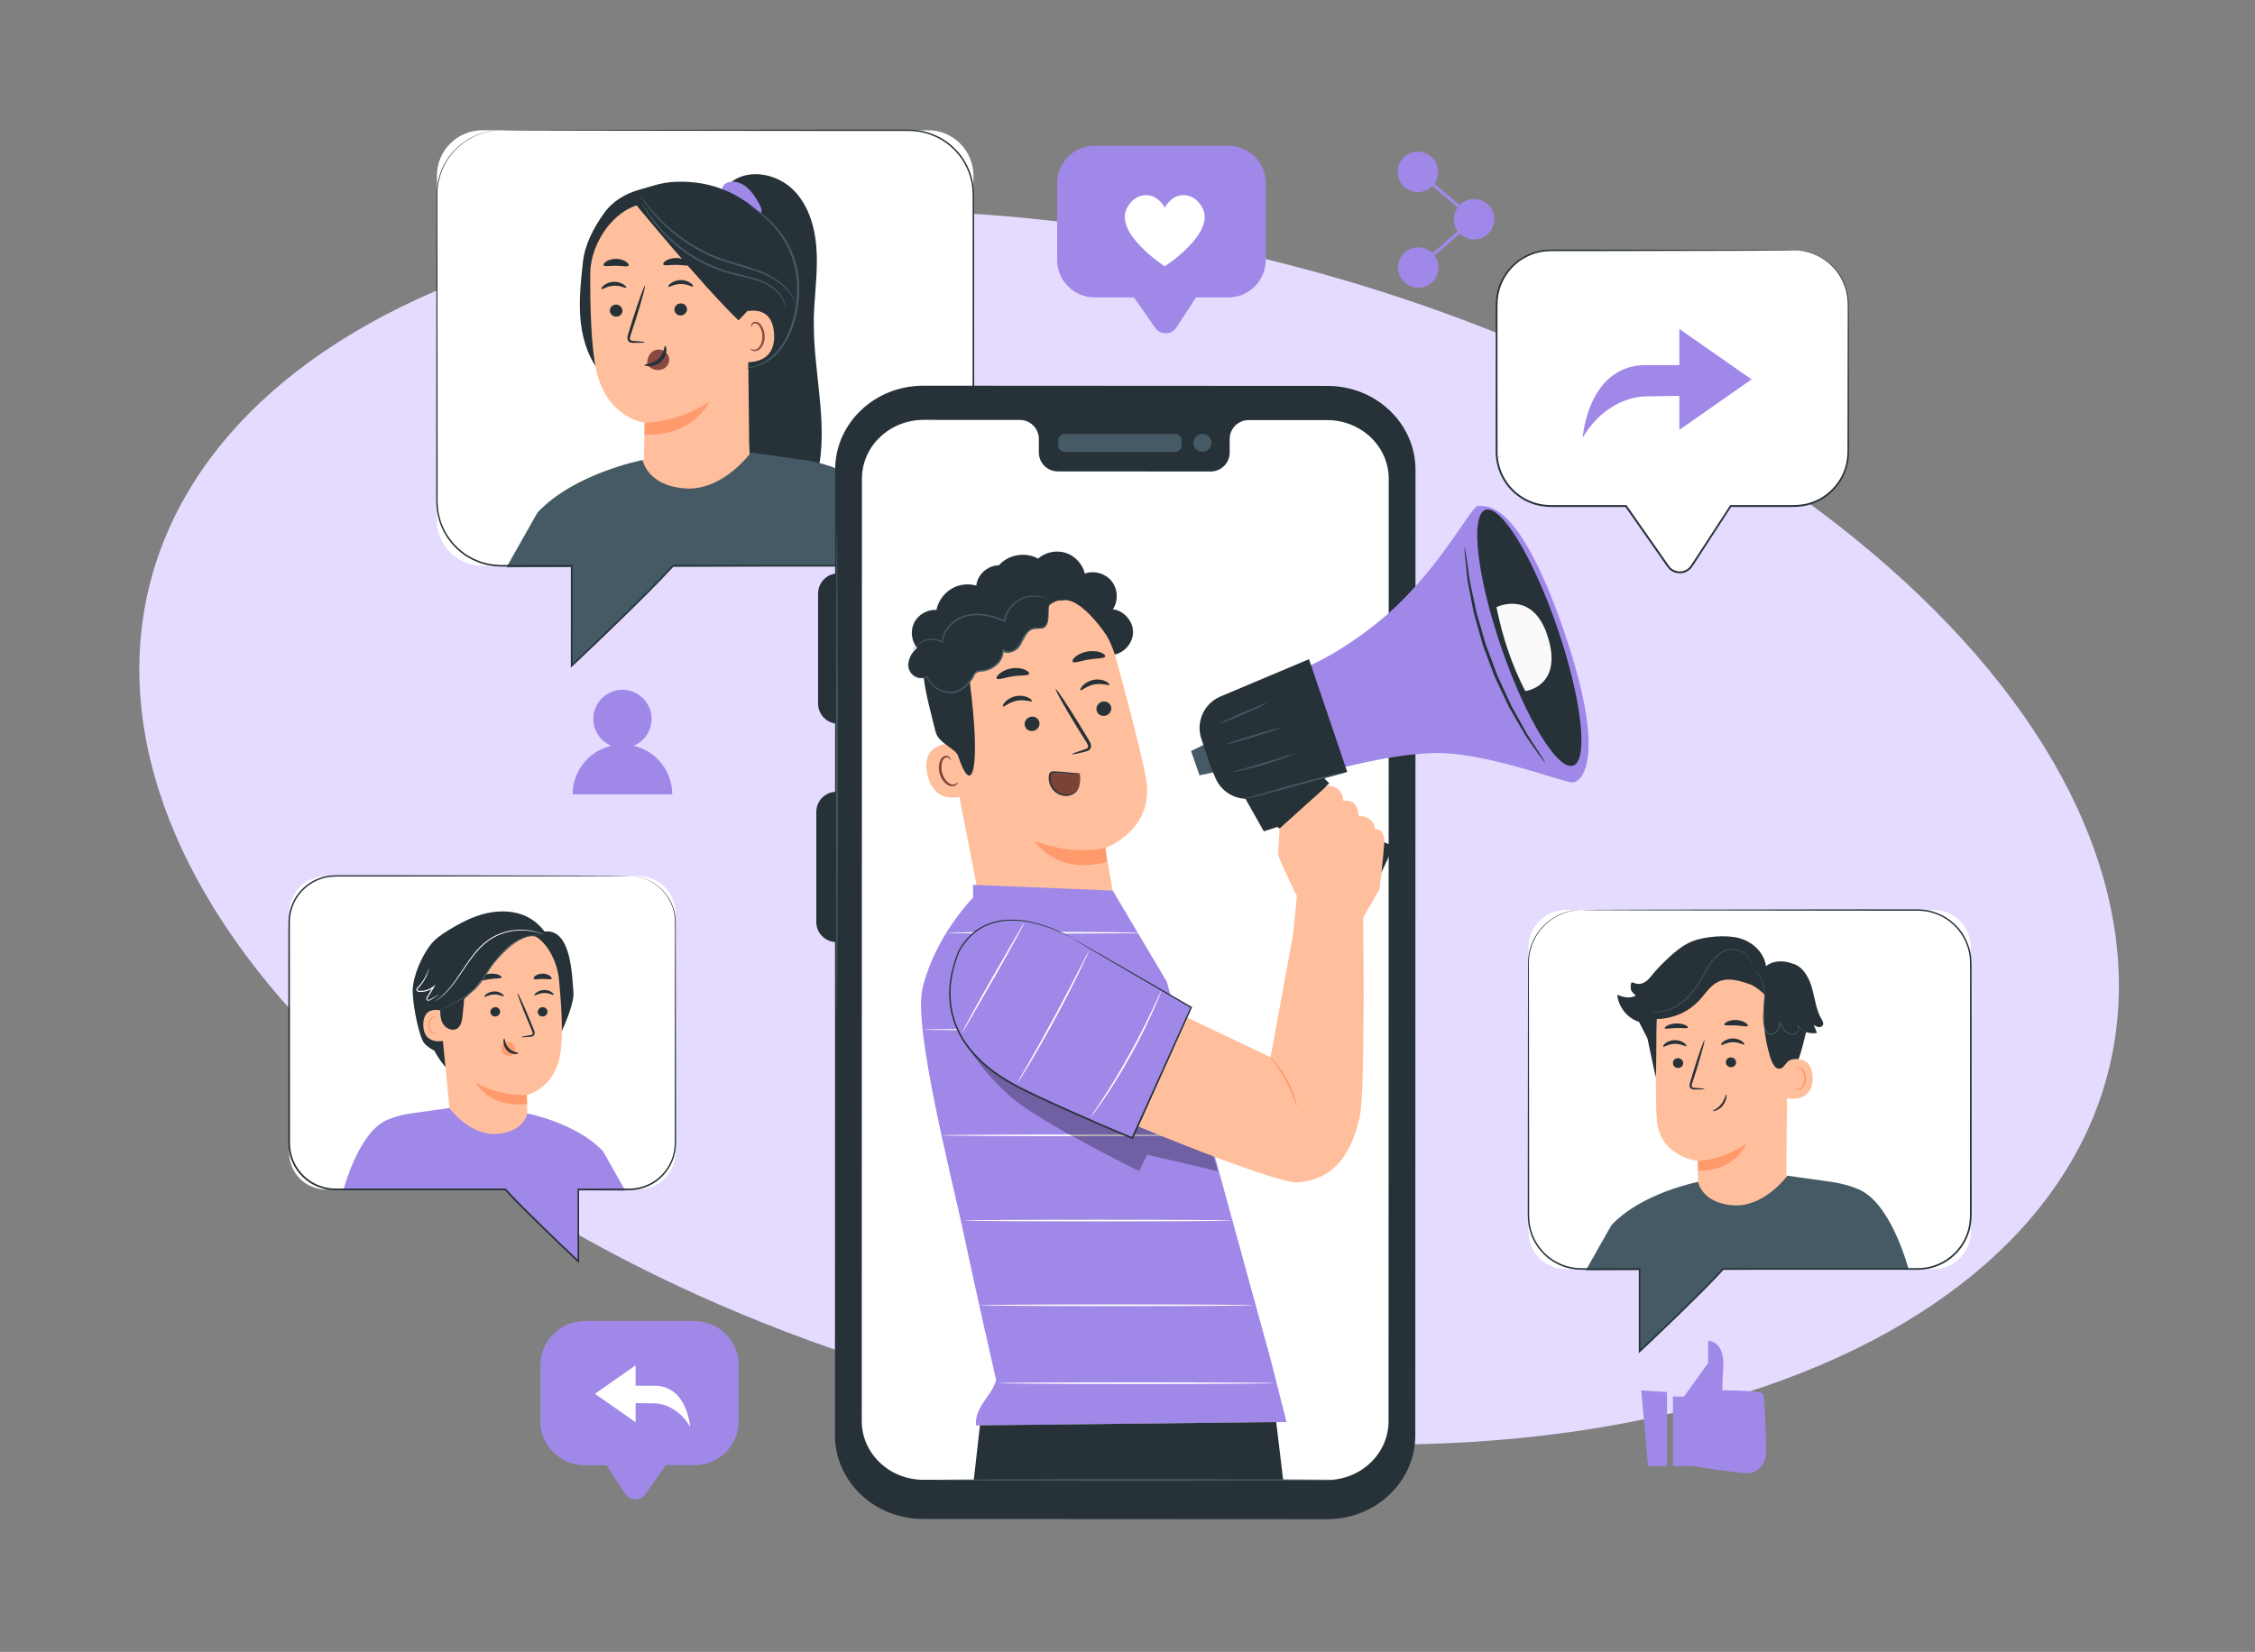 <svg width="696" height="510" viewBox="0 0 696 510" fill="none" xmlns="http://www.w3.org/2000/svg">
<rect x="0" y="0" width="696" height="510" fill="#808080" stroke="none"/>
<g clip-path="url(#clip0_3996_18092)">
<path d="M538.58 430.06C670.657 387.994 692.627 275.751 587.654 179.341C482.681 82.931 290.511 38.877 158.42 80.94C26.343 123.007 4.373 235.249 109.346 331.659C214.319 428.069 406.489 472.124 538.58 430.06Z" fill="#E4DBFF"/>
<path d="M516.348 431.168H519.758L527.208 420.788V413.978C527.208 413.978 532.478 413.658 531.858 422.578C531.238 431.498 531.908 429.228 531.908 429.228C531.908 429.228 543.108 429.268 544.038 430.248C544.718 430.958 545.018 442.078 545.138 448.118C545.198 451.158 543.338 453.978 540.508 454.698C540.108 454.798 539.698 454.858 539.298 454.858C536.508 454.858 522.228 452.588 522.228 452.588H516.338V431.178L516.348 431.168Z" fill="#A088E8"/>
<path d="M506.578 429.297L508.678 452.637H514.518V429.767L506.578 429.297Z" fill="#A088E8"/>
<path d="M341.84 80.188L356.54 101.208C358.15 103.508 361.58 103.458 363.11 101.098L377.34 79.238L341.84 80.188Z" fill="#A088E8"/>
<path d="M379.119 44.988H337.849C331.465 44.988 326.289 50.164 326.289 56.548V80.258C326.289 86.643 331.465 91.818 337.849 91.818H379.119C385.503 91.818 390.679 86.643 390.679 80.258V56.548C390.679 50.164 385.503 44.988 379.119 44.988Z" fill="#A088E8"/>
<path d="M371.089 64.096C369.029 60.326 365.599 59.736 363.299 60.596C360.799 61.526 359.499 64.096 359.499 64.096C359.499 64.096 358.199 61.536 355.699 60.596C353.399 59.736 349.979 60.326 347.909 64.096C343.599 71.966 359.499 82.216 359.499 82.216C359.499 82.216 375.389 71.966 371.089 64.096Z" fill="white"/>
<path d="M180.429 407.859H214.339C221.879 407.859 227.989 413.969 227.989 421.509V438.719C227.989 446.259 221.879 452.369 214.339 452.369H205.479L199.239 461.299C197.709 463.489 194.449 463.429 192.989 461.199L187.249 452.379H180.439C172.899 452.379 166.789 446.269 166.789 438.729V421.519C166.789 413.979 172.899 407.869 180.439 407.869L180.429 407.859Z" fill="#A088E8"/>
<path d="M196.179 421.531V439.091L183.609 430.311L196.179 421.531Z" fill="white"/>
<path d="M212.999 440.48C212.999 440.48 212.169 428 202.189 427.82H195.809V433.18L202.089 433.27C202.089 433.27 208.669 433.12 212.999 440.48Z" fill="white"/>
<path d="M200.863 224.023C202.008 219.191 199.019 214.347 194.188 213.202C189.357 212.057 184.512 215.046 183.368 219.877C182.223 224.708 185.211 229.553 190.043 230.698C194.874 231.842 199.718 228.854 200.863 224.023Z" fill="#A088E8"/>
<path d="M192.12 229.859C183.63 229.859 176.75 236.739 176.75 245.229H207.49C207.49 236.739 200.61 229.859 192.12 229.859Z" fill="#A088E8"/>
<path d="M443.879 53.066C443.879 56.516 441.079 59.316 437.629 59.316C434.179 59.316 431.379 56.516 431.379 53.066C431.379 49.616 434.179 46.816 437.629 46.816C441.079 46.816 443.879 49.616 443.879 53.066Z" fill="#A088E8"/>
<path d="M461.219 67.688C461.219 71.138 458.419 73.938 454.969 73.938C451.519 73.938 448.719 71.138 448.719 67.688C448.719 64.237 451.519 61.438 454.969 61.438C458.419 61.438 461.219 64.237 461.219 67.688Z" fill="#A088E8"/>
<path d="M443.979 82.606C443.979 86.055 441.179 88.856 437.729 88.856C434.279 88.856 431.479 86.055 431.479 82.606C431.479 79.156 434.279 76.356 437.729 76.356C441.179 76.356 443.979 79.156 443.979 82.606Z" fill="#A088E8"/>
<path d="M437.629 53.066L454.969 67.686L437.729 82.606" stroke="#A088E8" stroke-miterlimit="10"/>
<path d="M553.771 77.32H478.613C469.393 77.32 461.932 84.793 461.932 94.002V139.561C461.932 148.781 469.405 156.242 478.613 156.242H501.843L514.862 174.863C516.643 177.41 520.43 177.342 522.121 174.739L534.158 156.242H553.759C562.979 156.242 570.441 148.769 570.441 139.561V94.002C570.441 84.782 562.968 77.32 553.759 77.32H553.771Z" fill="white"/>
<path d="M553.771 77.318C553.771 77.318 553.963 77.318 554.335 77.318C554.707 77.352 555.27 77.295 555.992 77.43C557.434 77.588 559.632 78.039 562.089 79.448C564.524 80.835 567.308 83.235 569.033 86.977C569.889 88.826 570.475 90.99 570.565 93.323C570.644 95.656 570.599 98.102 570.622 100.706C570.644 111.098 570.656 123.632 570.689 137.89C570.712 139.66 570.678 141.519 570.261 143.334C569.878 145.16 569.123 146.918 568.108 148.541C566.079 151.776 562.878 154.436 559.024 155.665C557.107 156.307 555.045 156.522 553.016 156.51C550.987 156.51 548.936 156.51 546.862 156.51C542.714 156.51 538.487 156.51 534.17 156.51L534.396 156.386C532.153 159.847 529.853 163.375 527.509 166.981C526.337 168.785 525.153 170.611 523.958 172.448C523.35 173.372 522.797 174.285 522.121 175.221C521.411 176.156 520.295 176.787 519.123 176.957C517.951 177.114 516.7 176.844 515.73 176.122C515.234 175.784 514.829 175.3 514.502 174.838L513.532 173.451C512.236 171.591 510.929 169.72 509.61 167.838C506.973 164.073 504.301 160.252 501.607 156.398L501.844 156.522C497.809 156.522 493.492 156.522 489.141 156.522C485.974 156.522 482.818 156.522 479.685 156.522C478.129 156.555 476.506 156.443 474.973 156.116C473.429 155.778 471.952 155.203 470.555 154.481C467.805 152.96 465.483 150.728 463.938 148.034C462.372 145.374 461.617 142.275 461.639 139.243C461.639 127.284 461.65 115.753 461.662 104.764C461.662 102.013 461.662 99.308 461.662 96.626C461.662 95.284 461.639 93.966 461.729 92.624C461.752 91.959 461.91 91.294 462 90.641C462.158 89.998 462.304 89.344 462.507 88.724C463.341 86.211 464.75 83.945 466.531 82.119C468.323 80.282 470.521 78.93 472.843 78.084C473.418 77.848 474.015 77.701 474.612 77.555C475.199 77.374 475.818 77.318 476.416 77.216C477.622 77.059 478.839 77.059 480.011 77.059C482.367 77.059 484.678 77.059 486.943 77.059C491.474 77.059 495.825 77.07 499.984 77.081C516.587 77.115 530.034 77.149 539.344 77.171C543.976 77.194 547.583 77.216 550.04 77.228C551.246 77.239 552.182 77.25 552.824 77.261C553.456 77.261 553.771 77.295 553.771 77.295C553.771 77.295 553.456 77.318 552.824 77.329C552.182 77.329 551.258 77.34 550.04 77.363C547.583 77.374 543.976 77.397 539.344 77.419C530.034 77.442 516.598 77.476 499.984 77.509C495.825 77.509 491.474 77.521 486.943 77.532C484.678 77.532 482.367 77.532 480.011 77.532C478.828 77.532 477.656 77.532 476.484 77.69C475.897 77.791 475.311 77.848 474.736 78.017C474.162 78.163 473.575 78.31 473.023 78.535C470.769 79.358 468.639 80.688 466.903 82.469C465.167 84.25 463.814 86.459 463.014 88.882C462.823 89.491 462.676 90.122 462.518 90.742C462.439 91.385 462.282 92.016 462.259 92.669C462.169 93.954 462.203 95.296 462.191 96.637C462.191 99.308 462.191 102.025 462.191 104.775C462.191 115.764 462.191 127.295 462.214 139.254C462.191 142.196 462.913 145.171 464.434 147.752C465.922 150.345 468.165 152.509 470.825 153.974C472.178 154.662 473.598 155.225 475.097 155.552C476.596 155.868 478.107 155.969 479.685 155.935C482.818 155.935 485.963 155.935 489.141 155.935C493.492 155.935 497.809 155.935 501.844 155.935H502.002L502.092 156.059C504.786 159.914 507.457 163.735 510.095 167.5C511.413 169.382 512.721 171.253 514.017 173.113L514.986 174.499C515.302 174.95 515.629 175.356 516.08 175.649C516.925 176.28 518.018 176.517 519.055 176.382C520.092 176.224 521.05 175.683 521.682 174.86C522.302 174.003 522.888 173.034 523.496 172.121C524.691 170.284 525.875 168.458 527.058 166.655C529.402 163.048 531.713 159.52 533.956 156.059L534.035 155.935H534.182C538.498 155.935 542.725 155.935 546.873 155.935C548.947 155.935 550.998 155.935 553.027 155.935C555.045 155.947 557.017 155.744 558.877 155.124C562.608 153.94 565.73 151.359 567.702 148.226C568.694 146.659 569.427 144.946 569.799 143.176C570.205 141.407 570.25 139.626 570.227 137.834C570.25 123.587 570.272 111.042 570.295 100.65C570.295 98.057 570.34 95.589 570.284 93.278C570.205 90.979 569.641 88.848 568.807 87.022C567.139 83.326 564.411 80.936 562.01 79.538C559.587 78.118 557.412 77.645 555.98 77.453C555.259 77.307 554.707 77.34 554.335 77.295C553.963 77.273 553.771 77.239 553.771 77.239V77.318Z" fill="#263238"/>
<path d="M518.334 101.562V132.705L540.617 117.128L518.334 101.562Z" fill="#A088E8"/>
<path d="M488.5 135.16C488.5 135.16 489.976 113.034 507.672 112.707H518.977V122.209L507.83 122.378C507.83 122.378 496.164 122.107 488.488 135.16H488.5Z" fill="#A088E8"/>
<path d="M286.439 174.66L148.869 174.66C141.139 174.66 134.859 168.38 134.859 160.65L134.859 54.22C134.859 46.49 141.139 40.21 148.869 40.21L286.439 40.21C294.169 40.21 300.449 46.49 300.449 54.22V160.65C300.439 168.38 294.169 174.66 286.439 174.66Z" fill="white"/>
<path d="M210.999 170.543C209.299 174.663 176.459 205.523 176.459 205.523V170.543H210.999Z" fill="#455A64"/>
<path d="M251.161 99.21C251.241 92.2 252.351 85.21 252.081 78.2C251.811 71.189 249.971 63.889 245.081 58.859C240.191 53.83 231.701 51.91 225.981 55.969L224.811 61.94C227.061 88.98 229.311 116.02 231.571 143.06C231.871 146.61 232.191 150.27 233.811 153.44C235.431 156.62 238.671 159.24 242.221 159.02C246.881 158.73 249.931 154.01 251.381 149.58C256.631 133.51 250.971 116.1 251.181 99.2L251.161 99.21Z" fill="#263238"/>
<path d="M234.3 62.849C233.28 61.119 232.23 59.359 230.73 58.019C229.23 56.679 227.18 55.799 225.21 56.179C224.28 56.359 223.33 56.889 223.02 57.779C222.71 58.669 223.38 59.869 224.32 59.789L224.52 59.959C226.62 61.819 228.76 63.629 230.93 65.409C231.48 65.859 232.04 66.309 232.72 66.519C233.4 66.729 234.21 66.629 234.68 66.099C235.45 65.229 234.89 63.869 234.3 62.859V62.849Z" fill="#A088E8"/>
<path d="M238.26 69.739C231.27 61.199 221.89 56.279 210.85 56.099C204.62 55.999 202.05 57.289 197.56 58.499C193.08 59.709 189.03 62.119 186.36 65.909C183.18 70.419 180.51 75.469 179.91 80.949C179.29 86.579 178.68 92.249 179.1 97.899C179.52 103.549 181.06 109.239 184.39 113.829L198.77 116.329C206.71 116.599 214.76 116.859 222.49 115.049C230.23 113.239 237.74 109.079 241.88 102.299C247.64 92.879 245.25 78.289 238.26 69.739Z" fill="#263238"/>
<path d="M198.709 141.85C198.809 136.81 198.979 130.48 198.979 130.5C198.979 130.5 187.259 129.21 184.019 114.18C182.409 106.71 182.109 94.329 182.189 84.189C182.259 75.07 190.029 62.639 201.299 62.599L206.309 62.02L225.479 69.639C228.249 69.779 230.449 72.019 230.549 74.79L231.269 140.86L218.989 161.37L197.019 144.35L198.729 141.85H198.709Z" fill="#FFBF9D"/>
<path d="M206.55 110.668C206.45 109.878 206.01 109.178 205.44 108.698C204.32 107.738 202.68 107.638 201.47 108.468C200.27 109.298 199.58 110.998 199.81 112.578C200.48 113.508 201.52 114.128 202.66 114.228C202.84 114.248 203.02 114.248 203.19 114.248C204.06 114.228 204.94 113.928 205.6 113.298C206.26 112.658 206.67 111.648 206.54 110.668H206.55Z" fill="#8A4A43"/>
<path d="M188.229 95.907C188.249 96.937 189.139 97.767 190.209 97.767C191.279 97.767 192.139 96.937 192.119 95.907C192.099 94.877 191.209 94.047 190.139 94.047C189.069 94.047 188.209 94.887 188.229 95.907Z" fill="#263238"/>
<path d="M185.619 89.26C185.869 89.5 187.289 88.33 189.379 88.22C191.469 88.08 193.059 89.07 193.279 88.8C193.389 88.68 193.109 88.24 192.419 87.79C191.739 87.34 190.589 86.93 189.279 87.01C187.979 87.09 186.909 87.63 186.299 88.15C185.679 88.68 185.489 89.15 185.619 89.26Z" fill="#263238"/>
<path d="M199.06 105.67C199.06 105.55 197.75 105.4 195.63 105.24C195.09 105.21 194.58 105.14 194.47 104.78C194.32 104.4 194.51 103.81 194.74 103.18C195.17 101.86 195.62 100.48 196.1 99.03C197.98 93.12 199.3 88.27 199.06 88.2C198.82 88.13 197.11 92.86 195.23 98.77C194.78 100.23 194.35 101.62 193.94 102.94C193.77 103.56 193.46 104.27 193.78 105.05C193.95 105.44 194.35 105.71 194.7 105.78C195.05 105.87 195.35 105.85 195.61 105.86C197.74 105.86 199.05 105.79 199.05 105.68L199.06 105.67Z" fill="#263238"/>
<path d="M198.978 130.499C198.978 130.499 209.208 130.599 218.978 123.969C218.978 123.969 214.148 134.769 198.898 134.189L198.978 130.499Z" fill="#FF9A6C"/>
<path d="M205.298 106.778C204.958 106.778 205.078 109.048 203.218 110.768C201.368 112.488 198.938 112.368 198.928 112.688C198.908 112.828 199.488 113.098 200.518 113.068C201.518 113.048 202.968 112.648 204.098 111.598C205.228 110.548 205.668 109.198 205.698 108.258C205.728 107.308 205.448 106.758 205.298 106.778Z" fill="#263238"/>
<path d="M186.329 81.938C186.709 82.428 188.289 81.998 190.169 82.048C192.049 82.048 193.629 82.508 194.009 82.028C194.179 81.798 193.949 81.308 193.269 80.828C192.599 80.348 191.469 79.938 190.179 79.918C188.889 79.908 187.749 80.288 187.079 80.748C186.399 81.208 186.159 81.688 186.319 81.928L186.329 81.938Z" fill="#263238"/>
<path d="M212.038 95.398C212.088 96.428 211.268 97.318 210.198 97.398C209.128 97.478 208.218 96.708 208.158 95.678C208.108 94.648 208.928 93.758 209.998 93.678C211.068 93.598 211.988 94.368 212.038 95.398Z" fill="#263238"/>
<path d="M213.929 88.448C213.689 88.708 212.199 87.638 210.099 87.678C208.009 87.688 206.489 88.798 206.259 88.538C206.149 88.428 206.379 87.968 207.039 87.468C207.689 86.968 208.809 86.478 210.109 86.458C211.409 86.438 212.519 86.908 213.159 87.388C213.809 87.868 214.039 88.328 213.919 88.438L213.929 88.448Z" fill="#263238"/>
<path d="M212.669 81.749C212.269 82.229 210.639 81.769 208.699 81.779C206.759 81.729 205.119 82.159 204.729 81.669C204.559 81.429 204.809 80.949 205.519 80.489C206.219 80.029 207.399 79.639 208.739 79.649C210.079 79.659 211.239 80.079 211.919 80.549C212.619 81.029 212.849 81.509 212.669 81.749Z" fill="#263238"/>
<path d="M227.93 100.26C227.87 99.13 229.03 96.4 230.13 96.16C233.08 95.53 238.46 95.48 238.92 103.03C239.56 113.36 229.05 111.87 229.02 111.57C228.99 111.34 228.13 104.15 227.92 100.25L227.93 100.26Z" fill="#FFBF9D"/>
<path d="M231.64 107.63C231.64 107.63 231.83 107.74 232.14 107.87C232.45 107.99 232.96 108.05 233.49 107.82C234.56 107.35 235.37 105.56 235.3 103.7C235.27 102.76 235.02 101.87 234.64 101.15C234.28 100.41 233.76 99.92 233.2 99.85C232.65 99.76 232.28 100.11 232.17 100.41C232.05 100.71 232.13 100.91 232.07 100.93C232.04 100.96 231.84 100.77 231.89 100.34C231.92 100.13 232.03 99.88 232.26 99.67C232.5 99.45 232.85 99.33 233.24 99.35C234.04 99.35 234.8 100.05 235.22 100.84C235.68 101.63 235.99 102.62 236.02 103.68C236.08 105.77 235.14 107.78 233.67 108.3C232.96 108.53 232.34 108.35 232.01 108.13C231.67 107.9 231.61 107.67 231.64 107.65V107.63Z" fill="#8A4A43"/>
<path d="M230.56 96.189L227.94 98.909C216.61 88.059 194.46 60.899 195.69 62.519C195.69 62.519 203.45 59.329 211.88 60.759C220.31 62.199 236.29 66.409 236.05 76.349C235.8 86.289 230.56 96.189 230.56 96.189Z" fill="#263238"/>
<path d="M245.57 93.911C245.57 93.911 245.53 93.701 245.41 93.311C245.29 92.921 245.07 92.371 244.71 91.681C243.99 90.321 242.62 88.481 240.39 86.821C238.2 85.121 235.16 83.731 231.7 82.641C228.24 81.511 224.35 80.641 220.53 79.001C216.68 77.421 213.25 75.381 210.32 73.281C207.4 71.161 205 68.961 203.12 66.981C201.24 65.001 199.88 63.261 198.95 62.041C198.53 61.461 198.18 60.991 197.91 60.621C197.67 60.301 197.54 60.131 197.52 60.141C197.5 60.151 197.61 60.341 197.82 60.681C198.04 61.021 198.34 61.531 198.78 62.171C199.65 63.431 200.98 65.221 202.84 67.251C204.7 69.281 207.1 71.521 210.03 73.691C212.97 75.831 216.43 77.901 220.32 79.501C224.19 81.161 228.12 82.031 231.55 83.121C235 84.181 237.99 85.511 240.17 87.141C242.38 88.731 243.77 90.491 244.53 91.801C245.29 93.121 245.52 93.951 245.57 93.931V93.911Z" fill="#455A64"/>
<path d="M242.559 95.538C242.559 95.538 242.659 94.688 242.159 93.278C241.679 91.878 240.459 89.978 238.279 88.418C236.119 86.808 233.039 85.808 229.659 85.038C226.259 84.288 222.569 83.328 218.949 81.638C215.329 79.958 212.079 77.928 209.399 75.738C206.699 73.568 204.529 71.318 202.849 69.308C201.149 67.308 200.019 65.508 199.199 64.288C198.839 63.698 198.549 63.218 198.319 62.838C198.109 62.508 197.999 62.338 197.979 62.348C197.959 62.348 198.049 62.538 198.219 62.888C198.429 63.278 198.689 63.778 199.009 64.388C199.769 65.648 200.869 67.488 202.549 69.538C204.199 71.598 206.369 73.898 209.079 76.118C211.769 78.348 215.049 80.418 218.719 82.118C222.379 83.828 226.149 84.788 229.539 85.508C232.919 86.248 235.929 87.188 238.049 88.718C240.199 90.198 241.429 92.008 241.959 93.348C242.509 94.698 242.479 95.548 242.549 95.528L242.559 95.538Z" fill="#455A64"/>
<path d="M230.219 113.679C230.219 113.609 231.099 113.499 232.619 113.099C234.139 112.679 236.289 111.749 238.399 109.869C240.529 108.019 242.429 105.139 243.769 101.649C245.099 98.159 245.909 94.049 246.009 89.729C246.049 87.569 245.889 85.469 245.509 83.469C245.109 81.479 244.509 79.599 243.799 77.869C242.319 74.429 240.359 71.629 238.449 69.539C234.599 65.329 231.399 63.639 231.519 63.499C231.529 63.479 231.729 63.579 232.089 63.799C232.449 64.019 232.999 64.319 233.649 64.789C234.979 65.689 236.819 67.129 238.809 69.219C240.799 71.299 242.839 74.129 244.379 77.629C245.129 79.389 245.749 81.309 246.169 83.349C246.569 85.399 246.739 87.559 246.699 89.759C246.589 94.159 245.759 98.329 244.359 101.889C242.959 105.439 240.959 108.379 238.719 110.239C236.499 112.129 234.249 113.009 232.689 113.369C231.909 113.589 231.279 113.589 230.859 113.659C230.439 113.709 230.219 113.719 230.219 113.699V113.679Z" fill="#455A64"/>
<path d="M165.77 158.431L166.03 158.101C177.41 146.061 198.36 142.021 198.36 142.021C198.36 142.021 199.64 149.901 211.38 150.791C223.12 151.671 231.75 139.711 231.75 139.711L247.42 141.901C247.42 141.901 255.31 142.831 260.22 145.721C271.28 152.221 277.15 174.661 277.15 174.661L156.33 175.151L165.78 158.431H165.77Z" fill="#455A64"/>
<path d="M154.72 40.211C154.72 40.211 154.44 40.241 153.88 40.271C153.6 40.291 153.25 40.311 152.84 40.331C152.43 40.371 151.95 40.461 151.41 40.541C149.28 40.941 146 41.791 142.64 44.421C140.98 45.721 139.31 47.441 137.94 49.651C136.58 51.851 135.53 54.551 135.15 57.581C134.96 59.091 134.98 60.681 134.99 62.331C134.99 63.981 134.99 65.681 134.99 67.431C134.99 70.941 135 74.671 135.01 78.611C135.03 94.351 135.04 113.401 135.06 135.131C135.06 140.561 135.06 146.161 135.07 151.921C135.07 153.361 135.04 154.821 135.15 156.251C135.24 157.691 135.54 159.121 135.93 160.531C136.78 163.331 138.31 165.951 140.35 168.151C141.35 169.271 142.54 170.211 143.77 171.101C145.05 171.911 146.39 172.661 147.84 173.171L148.92 173.561L150.04 173.851C150.78 174.081 151.55 174.151 152.32 174.271C153.09 174.391 153.87 174.371 154.65 174.431C155.44 174.431 156.23 174.431 157.02 174.431C163.37 174.431 169.85 174.431 176.46 174.431H176.7V174.671C176.7 184.421 176.7 194.851 176.71 205.541L176.29 205.361C181.4 200.541 186.6 195.561 191.86 190.441C197.1 185.301 202.46 180.081 207.57 174.501L207.65 174.421H207.76C224.18 174.421 241.32 174.421 258.8 174.421C264.06 174.421 269.29 174.421 274.48 174.421C275.78 174.421 277.08 174.421 278.37 174.421C279.67 174.431 280.96 174.421 282.22 174.341C284.76 174.131 287.24 173.421 289.49 172.261C294 169.971 297.51 165.891 299.11 161.171C299.94 158.811 300.2 156.331 300.18 153.841C300.18 151.341 300.18 148.851 300.18 146.371C300.18 126.531 300.19 107.391 300.2 89.161C300.2 80.041 300.2 71.161 300.21 62.521C300.21 60.351 300.23 58.231 299.82 56.161C299.38 54.101 298.63 52.131 297.6 50.331C296.6 48.521 295.25 46.921 293.75 45.551C292.24 44.191 290.55 43.031 288.71 42.221C286.88 41.421 284.96 40.811 283 40.601C281.05 40.381 279.07 40.441 277.11 40.431C273.2 40.431 269.36 40.431 265.6 40.431C258.08 40.431 250.85 40.421 243.96 40.411C216.39 40.381 194.08 40.351 178.66 40.331C170.96 40.311 164.97 40.291 160.91 40.281C158.89 40.271 157.34 40.261 156.29 40.251C155.25 40.251 154.72 40.221 154.72 40.221C154.72 40.221 155.25 40.201 156.29 40.191C157.34 40.191 158.88 40.181 160.91 40.161C164.98 40.151 170.96 40.131 178.66 40.111C194.09 40.091 216.4 40.061 243.96 40.031C250.85 40.031 258.08 40.021 265.6 40.011C269.36 40.011 273.2 40.011 277.11 40.011C279.06 40.011 281.04 39.951 283.05 40.171C285.06 40.381 287.02 41.001 288.89 41.821C290.77 42.641 292.5 43.821 294.04 45.211C295.58 46.611 296.95 48.241 297.98 50.091C299.03 51.931 299.8 53.941 300.25 56.051C300.68 58.171 300.66 60.351 300.66 62.501C300.66 71.141 300.66 80.021 300.67 89.141C300.67 107.371 300.67 126.511 300.69 146.351C300.69 148.831 300.69 151.321 300.69 153.821C300.71 156.331 300.44 158.911 299.59 161.321C297.95 166.161 294.35 170.351 289.72 172.711C287.41 173.891 284.86 174.621 282.26 174.841C280.95 174.931 279.66 174.931 278.36 174.931C277.07 174.931 275.77 174.931 274.47 174.931C269.28 174.931 264.05 174.931 258.79 174.931C241.31 174.931 224.17 174.931 207.75 174.931L207.94 174.851C202.81 180.441 197.44 185.661 192.2 190.811C186.94 195.931 181.73 200.911 176.61 205.731L176.19 206.121V205.551C176.19 194.861 176.19 184.441 176.2 174.681L176.44 174.921C169.83 174.921 163.34 174.921 157 174.921C156.21 174.921 155.41 174.921 154.63 174.921C153.83 174.861 153.03 174.881 152.25 174.761C151.47 174.631 150.68 174.561 149.92 174.321L148.78 174.021L147.67 173.621C146.19 173.101 144.82 172.321 143.51 171.501C142.25 170.601 141.04 169.631 140.02 168.481C137.94 166.231 136.38 163.551 135.52 160.691C135.12 159.251 134.81 157.791 134.72 156.321C134.61 154.841 134.65 153.401 134.65 151.961C134.65 146.201 134.65 140.611 134.66 135.171C134.68 113.451 134.7 94.401 134.71 78.651C134.71 74.711 134.72 70.991 134.73 67.471C134.73 65.711 134.73 64.011 134.73 62.371C134.73 60.731 134.72 59.121 134.91 57.591C135.31 54.531 136.38 51.811 137.77 49.591C139.16 47.371 140.85 45.641 142.53 44.341C145.93 41.711 149.23 40.871 151.38 40.501C151.93 40.431 152.4 40.341 152.82 40.301C153.23 40.281 153.58 40.271 153.87 40.261C154.43 40.241 154.72 40.241 154.72 40.241V40.211Z" fill="#263238"/>
<path d="M409.639 469.028L284.869 468.958C269.859 468.958 257.699 457.358 257.709 443.058L257.769 144.978C257.769 130.668 269.949 119.078 284.959 119.078L409.729 119.148C424.739 119.148 436.889 130.758 436.889 145.048L436.829 443.128C436.829 457.438 424.649 469.028 409.639 469.018V469.028Z" fill="#263238"/>
<path d="M409.599 129.699H385.409C382.169 129.689 379.529 132.299 379.539 135.539V139.719C379.539 142.949 376.909 145.569 373.659 145.569L326.509 145.539C323.269 145.539 320.639 142.919 320.639 139.679V135.499C320.639 132.269 318.009 129.649 314.769 129.649H306.259L285.089 129.629C274.579 129.629 266.049 137.739 266.039 147.769L265.979 438.719C265.979 448.739 274.489 456.859 284.999 456.859L409.519 456.929C420.029 456.929 428.559 448.819 428.569 438.789L428.629 147.839C428.629 137.819 420.118 129.699 409.609 129.699H409.599Z" fill="white"/>
<path d="M343.149 202.221C346.619 201.961 349.629 198.801 349.709 195.321C349.799 191.841 346.949 188.531 343.499 188.101C345.199 185.531 345.049 181.881 343.139 179.461C341.239 177.041 337.719 176.031 334.829 177.081C334.129 174.121 331.799 171.601 328.909 170.681C326.009 169.761 322.659 170.461 320.379 172.471C316.539 170.271 311.199 171.191 308.309 174.531C305.309 174.551 302.439 176.701 301.579 179.571C300.719 182.451 301.939 185.821 304.429 187.481" fill="#263238"/>
<path d="M344.349 203.012C340.179 187.872 325.089 178.472 309.669 181.412L308.139 181.702C291.799 185.812 286.159 201.992 290.719 218.212L302.159 277.112L335.829 303.102L344.549 281.412L341.119 261.812C341.119 261.812 356.539 256.322 353.709 240.392C352.339 232.702 348.239 217.092 344.369 203.012H344.349Z" fill="#FFBF9D"/>
<path d="M341.228 261.751C341.228 261.751 331.198 264.291 319.258 259.621C319.258 259.621 326.138 270.471 341.718 266.021L341.228 261.751Z" fill="#FF9A6C"/>
<path d="M342.94 218.252C343.21 219.442 342.43 220.652 341.19 220.952C339.95 221.252 338.73 220.542 338.46 219.352C338.19 218.162 338.97 216.952 340.21 216.642C341.45 216.332 342.67 217.052 342.94 218.242V218.252Z" fill="#263238"/>
<path d="M342.419 211.43C342.199 211.78 340.239 210.83 337.789 211.31C335.349 211.75 333.789 213.34 333.469 213.09C333.309 212.98 333.499 212.39 334.169 211.68C334.829 210.97 336.039 210.17 337.559 209.89C339.079 209.61 340.469 209.93 341.309 210.36C342.169 210.79 342.529 211.28 342.409 211.44L342.419 211.43Z" fill="#263238"/>
<path d="M320.789 222.932C321.059 224.122 320.279 225.332 319.039 225.632C317.809 225.942 316.579 225.222 316.309 224.032C316.039 222.842 316.819 221.632 318.059 221.322C319.299 221.012 320.519 221.732 320.789 222.922V222.932Z" fill="#263238"/>
<path d="M318.509 216.45C318.289 216.8 316.319 215.86 313.879 216.33C311.439 216.77 309.879 218.36 309.559 218.11C309.399 218 309.589 217.41 310.259 216.7C310.919 215.99 312.119 215.19 313.649 214.91C315.169 214.63 316.559 214.95 317.399 215.38C318.259 215.81 318.619 216.3 318.499 216.46L318.509 216.45Z" fill="#263238"/>
<path d="M330.819 232.872C330.779 232.732 332.249 232.182 334.649 231.402C335.259 231.222 335.829 230.982 335.849 230.542C335.909 230.062 335.519 229.442 335.079 228.772C334.209 227.372 333.289 225.912 332.329 224.372C328.479 218.102 325.569 212.902 325.829 212.742C326.079 212.592 329.409 217.552 333.249 223.822C334.179 225.372 335.079 226.852 335.929 228.262C336.299 228.922 336.859 229.652 336.719 230.642C336.639 231.142 336.249 231.562 335.869 231.752C335.489 231.952 335.139 232.022 334.839 232.102C332.389 232.702 330.859 233.012 330.819 232.872Z" fill="#263238"/>
<path d="M317.668 208C317.468 208.68 315.248 208.41 312.648 208.81C310.048 209.16 307.968 210.06 307.608 209.46C307.448 209.17 307.798 208.53 308.638 207.86C309.468 207.19 310.788 206.54 312.348 206.31C313.908 206.09 315.338 206.33 316.298 206.74C317.258 207.15 317.758 207.67 317.668 207.99V208Z" fill="#263238"/>
<path d="M341.07 202.729C340.66 203.379 338.54 203.189 336.11 203.619C333.67 203.979 331.71 204.839 331.12 204.349C330.86 204.109 331.08 203.489 331.87 202.799C332.65 202.109 334.05 201.399 335.72 201.129C337.39 200.859 338.93 201.089 339.88 201.489C340.84 201.899 341.23 202.409 341.06 202.729H341.07Z" fill="#263238"/>
<path d="M296.208 233.182C295.638 230.752 293.158 229.212 290.758 229.912C287.848 230.762 284.868 233.072 286.238 239.152C288.648 249.942 298.988 245.292 298.938 244.982C298.908 244.772 297.258 237.692 296.208 233.182Z" fill="#FFBF9D"/>
<path d="M295.688 241.452C295.628 241.432 295.528 241.622 295.248 241.842C294.968 242.052 294.458 242.272 293.848 242.182C292.618 242.022 291.248 240.422 290.758 238.492C290.508 237.512 290.508 236.532 290.678 235.682C290.828 234.822 291.218 234.152 291.768 233.922C292.308 233.662 292.788 233.922 292.988 234.192C293.198 234.462 293.178 234.692 293.238 234.702C293.278 234.722 293.428 234.472 293.238 234.042C293.148 233.842 292.958 233.612 292.658 233.462C292.348 233.312 291.948 233.282 291.558 233.422C290.738 233.662 290.158 234.602 289.968 235.532C289.728 236.482 289.708 237.592 289.988 238.682C290.548 240.842 292.108 242.632 293.778 242.732C294.578 242.762 295.168 242.392 295.438 242.062C295.708 241.722 295.718 241.462 295.678 241.452H295.688Z" fill="#7C4236"/>
<path d="M331.029 182.129C330.879 181.879 330.699 181.639 330.499 181.429C328.989 179.829 326.679 179.119 324.509 179.379C323.079 178.959 321.689 178.669 320.399 178.509C318.389 176.229 315.309 174.869 312.259 175.129C308.809 175.419 305.629 177.739 304.209 180.889C303.779 181.039 303.349 181.199 302.919 181.359C300.379 180.169 297.319 180.089 294.739 181.219C291.849 182.479 289.649 185.219 289.029 188.309C286.259 188.119 283.439 189.709 282.179 192.189C280.919 194.669 281.279 197.879 283.069 200.019C281.329 201.509 280.029 203.759 280.419 206.019C280.779 208.139 283.119 209.849 285.109 209.209C285.719 214.489 287.439 220.509 288.749 225.859C289.669 229.629 294.939 230.969 295.759 233.479C299.959 246.339 302.879 238.229 299.339 210.639C299.569 210.379 299.809 210.099 300.039 209.789C300.509 209.169 300.519 208.489 300.909 207.809C301.369 206.999 302.509 207.009 303.429 206.929C306.649 206.659 309.459 203.809 309.679 200.589C310.709 201.639 312.579 201.229 313.649 200.209C314.719 199.189 315.259 197.759 315.999 196.479C316.749 195.209 317.899 193.969 319.369 193.909C320.189 193.869 321.039 194.209 321.829 193.979C323.229 193.579 323.609 191.779 323.559 190.319C323.509 189.089 323.409 187.709 324.009 186.709C324.809 186.139 325.649 185.659 326.619 185.399C327.169 185.359 327.739 185.359 328.279 185.339C328.529 185.329 328.789 185.289 329.049 185.239C329.389 185.279 329.739 185.349 330.109 185.449C335.349 186.859 341.429 196.009 341.429 196.009C340.569 189.639 336.139 185.039 331.019 182.129H331.029Z" fill="#263238"/>
<path d="M281.758 200.849C281.758 200.849 281.778 200.789 281.828 200.669C281.888 200.559 281.958 200.389 282.098 200.179C282.368 199.769 282.818 199.189 283.558 198.629C284.298 198.079 285.338 197.529 286.638 197.329C287.928 197.109 289.508 197.229 290.958 198.069L290.678 198.219C290.758 195.999 292.018 193.589 294.138 191.929C295.188 191.089 296.428 190.409 297.808 189.999C299.188 189.589 300.658 189.429 302.158 189.489C305.068 189.609 307.758 190.499 310.078 191.519L309.778 191.679C310.298 189.029 311.898 186.889 313.698 185.609C315.518 184.299 317.538 183.879 319.138 183.879C320.768 183.879 322.018 184.269 322.828 184.609C323.228 184.779 323.528 184.939 323.728 185.059C323.928 185.179 324.018 185.239 324.018 185.249C323.998 185.279 323.588 185.039 322.778 184.739C321.968 184.449 320.728 184.109 319.148 184.149C317.588 184.189 315.648 184.639 313.918 185.909C312.198 187.159 310.688 189.229 310.208 191.759L310.158 192.029L309.908 191.919C307.618 190.929 304.968 190.059 302.138 189.939C300.688 189.889 299.258 190.029 297.938 190.429C296.618 190.819 295.418 191.469 294.408 192.269C292.368 193.859 291.158 196.129 291.048 198.239L291.028 198.539L290.768 198.379C289.428 197.579 287.918 197.429 286.678 197.619C285.418 197.789 284.408 198.289 283.668 198.799C282.188 199.859 281.818 200.909 281.748 200.859L281.758 200.849Z" fill="#455A64"/>
<path d="M323.989 186C323.989 186 323.959 186.16 323.879 186.46C323.819 186.76 323.739 187.21 323.709 187.79C323.669 188.38 323.669 189.1 323.639 189.95C323.589 190.79 323.599 191.8 323.079 192.83C322.809 193.33 322.309 193.77 321.709 193.93C321.109 194.12 320.469 194.12 319.839 194.16C319.209 194.2 318.559 194.29 318.019 194.65C317.479 195.01 317.059 195.57 316.669 196.18C316.289 196.79 315.949 197.46 315.579 198.13C315.219 198.79 314.909 199.57 314.279 200.17C313.669 200.77 312.889 201.18 312.049 201.42C311.629 201.54 311.179 201.61 310.719 201.58C310.259 201.56 309.759 201.39 309.409 201.01L309.799 200.87C309.759 201.53 309.659 202.2 309.419 202.84C309.179 203.48 308.829 204.08 308.389 204.63C307.489 205.7 306.259 206.51 304.889 206.95C304.329 207.15 303.739 207.26 303.159 207.34C302.549 207.4 302.029 207.38 301.579 207.64C301.119 207.89 300.819 208.27 300.589 208.78C300.329 209.29 300.039 209.76 299.709 210.22C298.429 212.01 296.669 213.49 294.619 213.9C292.569 214.24 290.609 213.63 289.109 212.68C287.599 211.72 286.529 210.37 285.949 209L286.159 209.08C284.829 209.64 283.439 209.43 282.469 208.91C281.469 208.38 280.899 207.54 280.609 206.83C280.309 206.11 280.279 205.5 280.289 205.1C280.299 204.9 280.319 204.75 280.339 204.65C280.359 204.55 280.369 204.5 280.379 204.5C280.449 204.49 280.159 205.37 280.759 206.76C281.059 207.43 281.629 208.21 282.579 208.69C283.509 209.16 284.819 209.33 286.029 208.8L286.169 208.74L286.229 208.88C286.799 210.18 287.849 211.46 289.299 212.37C290.739 213.26 292.639 213.82 294.529 213.49C296.419 213.1 298.109 211.69 299.339 209.96C299.649 209.52 299.929 209.06 300.179 208.58C300.399 208.08 300.799 207.52 301.359 207.24C301.629 207.09 301.939 207 302.239 206.96L303.089 206.89C303.639 206.81 304.199 206.71 304.729 206.52C306.029 206.1 307.189 205.34 308.029 204.34C308.439 203.83 308.759 203.27 308.989 202.68C309.209 202.09 309.309 201.47 309.339 200.85L309.369 200.33L309.719 200.71C310.229 201.26 311.169 201.2 311.919 200.99C312.699 200.77 313.419 200.39 313.969 199.86C314.529 199.33 314.829 198.61 315.209 197.92C315.589 197.25 315.929 196.58 316.339 195.95C316.739 195.33 317.189 194.73 317.809 194.33C318.439 193.93 319.159 193.85 319.799 193.81C320.449 193.77 321.059 193.78 321.599 193.62C322.149 193.48 322.569 193.11 322.819 192.67C323.309 191.76 323.329 190.75 323.399 189.92C323.449 189.08 323.469 188.35 323.539 187.76C323.599 187.17 323.699 186.72 323.789 186.42C323.889 186.13 323.959 185.98 323.969 185.98L323.989 186Z" fill="#455A64"/>
<path d="M324.019 238.58C323.569 241.55 324.859 244.46 327.679 245.48C328.659 245.84 329.809 245.76 330.739 245.3C331.879 244.74 332.879 243.91 333.149 242.58C333.399 241.33 333.569 240.05 333.219 238.83C330.629 238.68 326.609 238.72 324.019 238.57V238.58Z" fill="#7C4236"/>
<path d="M332.629 243.801C332.629 243.801 332.609 243.881 332.519 244.011C332.439 244.141 332.299 244.321 332.079 244.531C331.669 244.951 330.909 245.461 329.839 245.641C328.789 245.801 327.439 245.671 326.199 244.901C324.989 244.131 324.019 242.731 323.749 241.091C323.689 240.681 323.669 240.271 323.689 239.871C323.729 239.481 323.749 239.061 324.009 238.661C324.129 238.461 324.339 238.291 324.569 238.221C324.789 238.151 324.999 238.141 325.189 238.141C325.549 238.151 325.899 238.161 326.249 238.171C327.629 238.241 328.849 238.371 329.879 238.481C331.929 238.701 333.209 238.761 333.209 238.841C333.209 238.911 331.919 238.981 329.849 238.841C328.819 238.781 327.589 238.681 326.229 238.641C325.889 238.641 325.539 238.641 325.189 238.631C324.839 238.631 324.589 238.691 324.439 238.931C324.279 239.171 324.239 239.541 324.209 239.901C324.189 240.261 324.209 240.641 324.269 241.011C324.509 242.501 325.379 243.781 326.459 244.501C327.549 245.211 328.809 245.381 329.779 245.271C330.769 245.151 331.499 244.731 331.939 244.371C332.389 244.021 332.579 243.761 332.619 243.791L332.629 243.801Z" fill="#263238"/>
<path d="M393.02 209.289C393.02 209.289 405.69 207.709 424.74 192.569C443.79 177.419 454.09 155.889 456.22 156.199C458.35 156.509 468.09 153.059 482.2 193.349C496.31 233.639 488.48 241.949 484.95 241.539C481.42 241.129 458.07 232.189 442.92 232.479C427.78 232.769 407.78 238.769 407.78 238.769L393.01 209.299L393.02 209.289Z" fill="#A088E8"/>
<path d="M370.229 239.377L376.999 237.927L373.339 229.027L367.619 231.877L370.229 239.377Z" fill="#455A64"/>
<path d="M371.03 228.778L373.53 236.298L375.09 240.078C377.22 245.268 383.05 247.878 388.35 246.018L415.82 238.298L404.02 203.508L376.73 215.018C371.37 217.258 368.83 223.398 371.04 228.768L371.03 228.778Z" fill="#263238"/>
<path d="M380.869 240.337L390.069 256.658L394.269 255.298L422.989 276.738L430.119 261.217C430.119 261.217 413.409 254.828 410.129 249.098C406.849 243.368 410.299 241.897 410.299 241.897L402.209 233.438L380.859 240.337H380.869Z" fill="#263238"/>
<path d="M480.699 193.909C488.179 215.719 490.349 234.729 485.559 236.369C480.769 238.009 470.819 221.659 463.349 199.859C455.869 178.049 453.699 159.039 458.489 157.399C463.279 155.759 473.229 172.099 480.699 193.909Z" fill="#263238"/>
<path d="M461.879 187.439C461.879 187.439 473.299 181.769 477.829 196.899C482.359 212.029 470.779 213.359 470.779 213.359C466.809 205.719 463.819 197.109 461.879 187.449V187.439Z" fill="#FAFAFA"/>
<path d="M452.038 169C451.978 169 452.038 170.01 452.198 171.82C452.368 173.63 452.608 176.26 452.998 179.5C453.308 181.11 453.648 182.86 454.008 184.74C454.188 185.68 454.378 186.66 454.578 187.66C454.678 188.16 454.778 188.67 454.878 189.19C454.988 189.7 455.158 190.21 455.298 190.73C455.888 192.81 456.498 194.99 457.138 197.25C457.298 197.82 457.458 198.38 457.628 198.96C457.788 199.54 458.028 200.09 458.228 200.66C458.658 201.8 459.088 202.95 459.518 204.12C459.958 205.29 460.388 206.44 460.818 207.58C461.038 208.14 461.218 208.72 461.478 209.26C461.728 209.8 461.988 210.34 462.238 210.87C463.238 212.99 464.208 215.04 465.128 217C465.368 217.49 465.578 217.98 465.828 218.44C466.088 218.9 466.348 219.35 466.608 219.79C467.118 220.68 467.618 221.54 468.098 222.37C469.058 224.03 469.958 225.57 470.778 226.99C472.608 229.68 474.148 231.82 475.208 233.3C476.278 234.78 476.888 235.57 476.948 235.54C476.998 235.5 476.488 234.64 475.508 233.1C474.498 231.53 473.068 229.33 471.328 226.63C470.538 225.21 469.688 223.65 468.758 221.99C468.298 221.16 467.818 220.3 467.318 219.41C467.068 218.97 466.818 218.52 466.568 218.06C466.328 217.6 466.118 217.11 465.888 216.62C464.988 214.67 464.048 212.63 463.068 210.51C462.818 209.98 462.578 209.45 462.328 208.91C462.068 208.37 461.898 207.8 461.678 207.24C461.258 206.11 460.828 204.97 460.398 203.81C459.968 202.65 459.538 201.51 459.108 200.38C458.908 199.81 458.658 199.26 458.498 198.69C458.338 198.12 458.168 197.56 458.008 197C457.358 194.76 456.728 192.6 456.128 190.54C455.988 190.02 455.818 189.52 455.698 189.01C455.588 188.5 455.488 187.99 455.378 187.5C455.168 186.51 454.968 185.54 454.768 184.61C454.368 182.75 453.998 181.01 453.658 179.42C453.198 176.24 452.828 173.65 452.568 171.81C452.298 170.01 452.108 169.02 452.048 169.02L452.038 169Z" fill="#263238"/>
<path d="M415.82 238.308C415.82 238.308 415.39 238.478 414.58 238.698C413.67 238.938 412.53 239.238 411.17 239.588C408.29 240.328 404.32 241.378 399.95 242.588C395.58 243.798 391.61 244.898 388.72 245.618C387.28 245.978 386.1 246.248 385.29 246.418C384.47 246.588 384.02 246.658 384.01 246.628C384.01 246.598 384.44 246.448 385.24 246.218C386.14 245.968 387.28 245.638 388.63 245.258C391.6 244.418 395.5 243.308 399.81 242.088C404.19 240.878 408.18 239.888 411.08 239.228C412.53 238.898 413.71 238.648 414.53 238.498C415.35 238.338 415.8 238.268 415.81 238.308H415.82Z" fill="#455A64"/>
<path d="M399.669 232.629C399.689 232.699 398.669 233.139 396.989 233.769C395.299 234.399 392.949 235.209 390.319 235.989C387.689 236.779 385.279 237.389 383.519 237.789C381.759 238.189 380.669 238.369 380.649 238.309C380.629 238.239 381.699 237.919 383.429 237.439C385.159 236.949 387.549 236.279 390.169 235.499C392.789 234.719 395.159 233.969 396.869 233.429C398.579 232.889 399.649 232.569 399.669 232.639V232.629Z" fill="#455A64"/>
<path d="M395.309 224.678C395.349 224.818 391.559 226.088 386.839 227.508C382.119 228.938 378.259 229.978 378.209 229.848C378.169 229.708 381.959 228.438 386.679 227.018C391.399 225.588 395.259 224.548 395.299 224.688L395.309 224.678Z" fill="#455A64"/>
<path d="M391.049 217.028C391.109 217.158 387.879 218.698 383.829 220.468C379.789 222.238 376.459 223.568 376.399 223.438C376.339 223.308 379.569 221.768 383.619 219.998C387.659 218.228 390.989 216.898 391.039 217.028H391.049Z" fill="#455A64"/>
<path d="M360.14 303.1L343.45 274.96L300.32 273.18L300.37 277.1C300.37 277.1 288.52 289.01 284.71 305.25C281.82 317.54 293.98 364.44 297.4 380.7C301.61 400.69 307.44 425.99 307.44 425.99C306.57 430.47 300.82 434.09 301.22 440.08L397.08 439.03L392.15 419.6L360.14 303.11V303.1Z" fill="#A088E8"/>
<path d="M393.389 427.03C393.389 427.17 374.309 427.29 350.789 427.29C327.269 427.29 308.189 427.17 308.189 427.03C308.189 426.89 327.259 426.77 350.789 426.77C374.319 426.77 393.389 426.89 393.389 427.03Z" fill="white"/>
<path d="M386.77 402.979C386.77 403.119 367.87 403.239 344.56 403.239C321.25 403.239 302.34 403.119 302.34 402.979C302.34 402.839 321.24 402.719 344.56 402.719C367.88 402.719 386.77 402.839 386.77 402.979Z" fill="white"/>
<path d="M380.259 376.83C380.259 376.97 361.759 377.09 338.949 377.09C316.139 377.09 297.629 376.97 297.629 376.83C297.629 376.69 316.129 376.57 338.949 376.57C361.769 376.57 380.259 376.69 380.259 376.83Z" fill="white"/>
<path d="M375.71 350.518C375.71 350.658 356.66 350.778 333.16 350.778C309.66 350.778 290.6 350.658 290.6 350.518C290.6 350.378 309.65 350.258 333.16 350.258C356.67 350.258 375.71 350.378 375.71 350.518Z" fill="white"/>
<path d="M365.649 317.881C365.649 318.021 347.619 318.141 325.379 318.141C303.139 318.141 285.109 318.021 285.109 317.881C285.109 317.741 303.139 317.621 325.379 317.621C347.619 317.621 365.649 317.741 365.649 317.881Z" fill="white"/>
<path d="M351.92 287.979C351.92 288.119 338.6 288.239 322.18 288.239C305.76 288.239 292.43 288.119 292.43 287.979C292.43 287.839 305.75 287.719 322.18 287.719C338.61 287.719 351.92 287.839 351.92 287.979Z" fill="white"/>
<path opacity="0.3" d="M296.928 320.449C296.928 320.449 303.028 331.219 312.658 339.209C322.288 347.199 351.598 361.549 351.598 361.549L354.038 356.489L375.898 361.589L371.848 348.139L296.928 320.449Z" fill="black"/>
<path d="M399.768 284.949L392.148 326.389L326.788 295.319L316.258 332.179C341.948 344.739 393.948 365.659 400.648 365.049C410.168 364.189 416.738 358.509 419.708 344.559C421.538 335.929 420.678 278.059 420.678 278.059L399.788 284.959L399.768 284.949Z" fill="#FFBF9D"/>
<path d="M331.058 289.737C331.058 289.737 306.608 274.637 295.948 293.667C288.328 312.227 296.758 327.047 315.578 336.257C324.648 340.697 337.008 346.177 349.498 351.377L367.688 311.017L331.058 289.747V289.737Z" fill="#A088E8"/>
<path d="M331.058 289.739C331.058 289.739 331.288 289.849 331.728 290.099C332.188 290.359 332.828 290.719 333.668 291.189C335.378 292.169 337.868 293.589 341.048 295.409C347.438 299.099 356.608 304.389 367.788 310.839L367.948 310.929L367.868 311.099C362.688 322.629 356.488 336.439 349.728 351.479L349.628 351.709L349.398 351.609C342.998 348.939 336.398 346.109 329.688 343.109C326.718 341.779 323.778 340.439 320.898 339.089C318.018 337.739 315.178 336.379 312.438 334.899C311.088 334.129 309.768 333.329 308.488 332.489C307.248 331.589 305.968 330.769 304.838 329.769C302.468 327.909 300.438 325.709 298.648 323.439C298.228 322.849 297.818 322.249 297.408 321.669C296.968 321.099 296.688 320.429 296.318 319.819C295.568 318.609 295.098 317.269 294.548 315.999C294.308 315.349 294.148 314.679 293.938 314.019L293.648 313.039C293.568 312.709 293.528 312.369 293.458 312.039C293.338 311.369 293.228 310.709 293.118 310.049C293.058 309.389 293.038 308.719 292.988 308.059C292.848 306.739 293.018 305.449 293.068 304.169C293.168 302.899 293.438 301.659 293.618 300.439C293.938 299.239 294.228 298.059 294.558 296.909C294.968 295.789 295.368 294.679 295.758 293.599V293.579C297.268 290.899 299.258 288.639 301.538 287.029C303.828 285.429 306.388 284.559 308.808 284.169C313.698 283.469 317.958 284.409 321.248 285.379C324.558 286.389 326.998 287.539 328.628 288.369C329.438 288.789 330.048 289.129 330.448 289.369C330.848 289.609 331.048 289.749 331.048 289.749C331.048 289.749 330.828 289.639 330.418 289.419C330.008 289.199 329.388 288.879 328.568 288.479C326.928 287.689 324.478 286.579 321.178 285.599C317.898 284.659 313.668 283.769 308.858 284.489C306.478 284.889 303.988 285.759 301.748 287.329C299.528 288.909 297.588 291.129 296.108 293.769V293.749C295.728 294.819 295.338 295.919 294.938 297.029C294.618 298.169 294.328 299.339 294.018 300.519C293.848 301.729 293.588 302.949 293.488 304.199C293.458 305.459 293.278 306.739 293.428 308.029C293.468 308.679 293.498 309.329 293.558 309.979C293.668 310.629 293.788 311.279 293.898 311.929C293.958 312.259 293.998 312.589 294.078 312.909L294.368 313.879C294.568 314.519 294.728 315.179 294.968 315.819C295.518 317.069 295.978 318.379 296.718 319.569C297.078 320.169 297.358 320.819 297.788 321.379C298.198 321.959 298.608 322.539 299.018 323.119C300.788 325.359 302.788 327.519 305.138 329.359C306.258 330.349 307.528 331.159 308.758 332.049C310.028 332.879 311.338 333.669 312.668 334.439C315.378 335.909 318.218 337.259 321.098 338.609C323.978 339.959 326.908 341.299 329.878 342.629C336.588 345.629 343.178 348.469 349.568 351.139L349.238 351.269C356.028 336.239 362.268 322.449 367.468 310.929L367.548 311.189C356.408 304.679 347.268 299.329 340.898 295.609C337.738 293.749 335.278 292.289 333.578 291.289C332.758 290.799 332.118 290.419 331.668 290.149C331.238 289.889 331.028 289.739 331.028 289.739H331.058Z" fill="#263238"/>
<path d="M398.798 292.038L400.268 276.598C400.268 276.598 394.368 264.718 394.478 263.528C394.588 262.338 394.938 255.788 394.938 255.788L409.688 242.508C409.688 242.508 414.468 242.508 414.588 247.238C414.588 247.238 419.188 246.268 419.248 251.778C419.248 251.778 424.228 251.958 424.358 255.988C424.358 255.988 427.358 255.588 427.248 259.798C427.168 262.818 425.848 274.408 425.848 274.408L419.678 285.138L419.168 295.868L398.788 292.038H398.798Z" fill="#FFBF9D"/>
<path d="M400.318 341.527C400.148 341.587 399.058 337.837 396.828 333.627C394.598 329.417 392.008 326.487 392.148 326.377C392.198 326.337 392.898 327.017 393.898 328.237C394.898 329.457 396.158 331.247 397.298 333.377C398.428 335.507 399.218 337.547 399.708 339.047C400.188 340.547 400.398 341.497 400.338 341.517L400.318 341.527Z" fill="#FF9A6C"/>
<path d="M316.247 284.617C316.247 284.617 316.047 285.137 315.597 286.017C315.147 286.907 314.477 288.177 313.637 289.737C311.947 292.867 309.547 297.147 306.847 301.847C304.167 306.507 301.737 310.717 299.927 313.877C299.077 315.357 298.367 316.577 297.817 317.517C297.317 318.377 297.017 318.837 296.987 318.827C296.957 318.807 297.187 318.307 297.637 317.427C298.087 316.537 298.757 315.267 299.597 313.707C301.287 310.577 303.687 306.297 306.387 301.597C309.067 296.937 311.487 292.727 313.307 289.567C314.157 288.087 314.867 286.867 315.417 285.927C315.917 285.067 316.217 284.607 316.247 284.617Z" fill="white"/>
<path d="M336.177 293.348C336.177 293.348 336.137 293.508 336.017 293.798C335.867 294.138 335.687 294.548 335.467 295.048C334.977 296.128 334.257 297.678 333.337 299.588C331.497 303.408 328.857 308.638 325.787 314.328C322.707 320.018 319.777 325.088 317.587 328.718C316.497 330.538 315.597 331.988 314.957 332.988C314.657 333.438 314.417 333.818 314.207 334.128C314.027 334.388 313.937 334.518 313.917 334.508C313.897 334.508 313.967 334.348 314.117 334.078C314.297 333.748 314.517 333.358 314.777 332.888C315.407 331.788 316.247 330.318 317.267 328.538C319.377 324.858 322.257 319.768 325.327 314.088C328.397 308.408 331.087 303.208 333.007 299.438C333.937 297.608 334.717 296.098 335.287 294.968C335.537 294.488 335.747 294.088 335.927 293.758C336.077 293.488 336.167 293.348 336.177 293.348Z" fill="white"/>
<path d="M358.478 305.817C358.478 305.817 358.298 306.417 357.878 307.467C357.468 308.517 356.828 310.027 355.998 311.877C354.358 315.577 351.908 320.617 348.908 326.017C345.898 331.417 342.888 336.137 340.608 339.487C339.468 341.157 338.518 342.497 337.848 343.407C337.178 344.317 336.788 344.807 336.758 344.787C336.728 344.767 337.058 344.237 337.678 343.287C338.348 342.267 339.228 340.917 340.298 339.287C342.498 335.897 345.438 331.157 348.448 325.767C351.448 320.387 353.928 315.387 355.658 311.727C356.488 309.957 357.168 308.497 357.688 307.387C358.168 306.357 358.438 305.797 358.478 305.817Z" fill="white"/>
<path d="M300.369 458.557L302.459 440.047L393.899 439.047L396.239 458.557H300.369Z" fill="#263238"/>
<path d="M413.629 456.916C413.629 457.056 385.459 457.176 350.709 457.176C315.959 457.176 287.789 457.056 287.789 456.916C287.789 456.776 315.959 456.656 350.709 456.656C385.459 456.656 413.629 456.776 413.629 456.916Z" fill="#455A64"/>
<path d="M362.659 133.961H328.649C327.523 133.961 326.609 134.874 326.609 136.001V137.471C326.609 138.598 327.523 139.511 328.649 139.511H362.659C363.786 139.511 364.699 138.598 364.699 137.471V136.001C364.699 134.874 363.786 133.961 362.659 133.961Z" fill="#455A64"/>
<path d="M373.929 136.729C373.929 138.259 372.689 139.509 371.149 139.509C369.609 139.509 368.369 138.269 368.369 136.729C368.369 135.189 369.609 133.949 371.149 133.949C372.689 133.949 373.929 135.189 373.929 136.729Z" fill="#455A64"/>
<path d="M258.7 177.027H260.95V223.427H258.7C255.28 223.427 252.5 220.647 252.5 217.227V183.227C252.5 179.807 255.28 177.027 258.7 177.027Z" fill="#263238"/>
<path d="M258.149 244.457H260.399V290.857H258.149C254.729 290.857 251.949 288.077 251.949 284.657V250.657C251.949 247.237 254.729 244.457 258.149 244.457Z" fill="#263238"/>
<path d="M258.299 313.227C258.159 313.227 258.039 279.547 258.039 238.007C258.039 196.467 258.159 162.777 258.299 162.777C258.439 162.777 258.559 196.447 258.559 238.007C258.559 279.567 258.439 313.227 258.299 313.227Z" fill="#455A64"/>
<path d="M197.05 270.473H100.67C94.368 270.473 89.26 275.581 89.26 281.883V355.843C89.26 362.144 94.368 367.253 100.67 367.253H197.05C203.351 367.253 208.46 362.144 208.46 355.843V281.883C208.46 275.581 203.351 270.473 197.05 270.473Z" fill="white"/>
<path d="M153.65 364.289C154.87 367.249 178.52 389.469 178.52 389.469V364.289H153.65Z" fill="#A088E8"/>
<path d="M170.26 291.961C169.11 288.181 166.37 284.921 162.86 283.121C159 281.151 154.39 280.981 150.16 281.951C145.93 282.921 142.03 284.961 138.34 287.241C136.27 288.521 134.21 289.921 132.75 291.861C130.09 295.411 127.52 301.201 127.38 305.641C127.27 309.231 128.9 318.161 130.5 321.371C131.07 322.511 132.41 323.521 134.03 324.371C135.77 327.541 138.04 330.411 140.77 332.771C141.53 330.341 142.29 327.911 143.06 325.481L170.27 291.941L170.26 291.961Z" fill="#263238"/>
<path d="M168.071 287.599L160.971 286.539C165.091 295.619 166.741 316.619 169.231 326.279C171.731 322.429 177.441 310.749 176.991 306.179C176.541 301.609 176.441 286.579 168.071 287.599Z" fill="#263238"/>
<path d="M135.02 303.859C135.25 298.479 138.6 293.969 143.78 292.489L159.93 287.879C166.94 286.919 171.88 295.429 172.54 302.469C173.27 310.289 173.83 318.559 173.08 324.429C171.57 336.249 162.61 338.019 162.61 338.019C162.61 337.999 162.77 343.619 162.86 347.049L160.23 362.439L138.94 344.269L135 303.989C134.99 303.789 135.03 304.109 135.04 303.849L135.02 303.859Z" fill="#FFBF9D"/>
<path d="M168.98 312.261C169.03 313.061 168.4 313.761 167.57 313.831C166.74 313.901 166.03 313.311 165.97 312.521C165.92 311.721 166.55 311.021 167.38 310.951C168.21 310.881 168.93 311.471 168.98 312.261Z" fill="#263238"/>
<path d="M170.9 307.132C170.72 307.332 169.55 306.522 167.93 306.582C166.31 306.612 165.14 307.482 164.96 307.292C164.87 307.202 165.05 306.842 165.56 306.452C166.06 306.062 166.92 305.672 167.93 305.642C168.94 305.612 169.8 305.962 170.3 306.332C170.81 306.702 170.99 307.052 170.9 307.142V307.132Z" fill="#263238"/>
<path d="M154.36 312.261C154.41 313.061 153.78 313.761 152.95 313.831C152.12 313.901 151.41 313.311 151.35 312.521C151.3 311.721 151.93 311.021 152.76 310.951C153.59 310.881 154.31 311.471 154.36 312.261Z" fill="#263238"/>
<path d="M155.48 307.57C155.3 307.77 154.13 306.96 152.51 307.02C150.89 307.05 149.72 307.92 149.54 307.73C149.45 307.64 149.63 307.28 150.14 306.89C150.64 306.5 151.5 306.11 152.51 306.08C153.52 306.05 154.38 306.4 154.88 306.77C155.39 307.14 155.57 307.49 155.48 307.58V307.57Z" fill="#263238"/>
<path d="M160.92 320.181C160.92 320.091 161.91 319.881 163.54 319.621C163.95 319.561 164.34 319.471 164.4 319.191C164.49 318.891 164.3 318.451 164.09 317.971C163.67 316.981 163.23 315.941 162.77 314.851C160.93 310.411 159.58 306.751 159.76 306.681C159.94 306.611 161.58 310.151 163.42 314.591C163.86 315.691 164.29 316.731 164.69 317.731C164.86 318.201 165.15 318.721 164.96 319.351C164.86 319.661 164.56 319.901 164.3 319.981C164.04 320.071 163.8 320.081 163.6 320.101C161.96 320.241 160.94 320.281 160.93 320.191L160.92 320.181Z" fill="#263238"/>
<path d="M146.879 334.289C146.879 334.289 150.939 342.259 162.679 340.799L162.599 338.029C162.599 338.029 154.859 338.759 146.879 334.289Z" fill="#FF9A6C"/>
<path d="M154.81 301.72C154.66 302.17 153.04 302.01 151.14 302.29C149.24 302.54 147.72 303.14 147.45 302.76C147.33 302.57 147.59 302.15 148.19 301.7C148.79 301.25 149.76 300.82 150.9 300.66C152.04 300.5 153.09 300.65 153.79 300.91C154.5 301.17 154.86 301.51 154.8 301.72H154.81Z" fill="#263238"/>
<path d="M170.23 302.18C169.96 302.56 168.83 302.21 167.48 302.23C166.13 302.21 165 302.55 164.73 302.18C164.61 302 164.78 301.62 165.26 301.26C165.74 300.9 166.55 300.59 167.48 300.59C168.4 300.59 169.22 300.9 169.69 301.26C170.18 301.62 170.34 302 170.22 302.18H170.23Z" fill="#263238"/>
<path d="M169.029 291.819C168.259 290.069 166.289 289.059 164.379 289.019C162.469 288.979 160.629 289.749 158.999 290.759C152.109 295.009 148.789 304.889 141.989 309.279C140.319 310.359 138.069 309.479 136.669 310.879C135.259 312.289 134.379 314.489 135.239 316.289C134.269 315.039 133.289 313.769 132.719 312.299C132.149 310.829 132.029 309.099 132.779 307.709C133.349 306.659 134.379 305.829 134.639 304.659C134.869 303.629 134.429 302.569 134.449 301.519C134.459 300.449 134.939 299.439 135.439 298.489C138.009 293.619 141.619 289.169 146.349 286.339C149.439 284.489 152.999 283.359 156.599 283.379C160.199 283.399 163.829 284.619 166.529 286.999C168.119 288.399 169.789 289.849 169.039 291.829" fill="#263238"/>
<path d="M136.87 312.342C136.74 312.012 130.54 309.972 130.64 316.492C130.74 322.832 137.1 321.402 137.11 321.222C137.11 321.042 136.87 312.342 136.87 312.342Z" fill="#FFBF9D"/>
<path d="M135.11 318.849C135.11 318.849 135 318.929 134.82 319.019C134.64 319.109 134.33 319.169 134 319.049C133.33 318.819 132.74 317.769 132.69 316.619C132.66 316.039 132.77 315.489 132.97 315.029C133.15 314.559 133.45 314.229 133.78 314.169C134.11 314.089 134.36 314.279 134.44 314.459C134.53 314.639 134.49 314.759 134.52 314.769C134.54 314.789 134.65 314.659 134.6 314.399C134.57 314.269 134.49 314.129 134.34 314.009C134.19 313.889 133.96 313.829 133.73 313.859C133.24 313.899 132.81 314.359 132.6 314.859C132.36 315.369 132.22 315.989 132.25 316.629C132.32 317.909 132.99 319.089 133.91 319.339C134.36 319.449 134.73 319.309 134.92 319.149C135.11 318.989 135.14 318.849 135.12 318.839L135.11 318.849Z" fill="#FF9A6C"/>
<path d="M134.26 309.15C134.26 309.15 134.39 309.08 134.64 308.93C134.88 308.77 135.25 308.55 135.68 308.22C136.55 307.55 137.75 306.51 139.01 305.01C140.28 303.52 141.61 301.6 143.04 299.46C144.47 297.32 146.05 294.96 148.08 292.8C149.12 291.75 150.21 290.8 151.38 290.04C152.54 289.28 153.77 288.7 154.98 288.28C157.4 287.43 159.73 287.19 161.67 287.26C163.61 287.33 165.16 287.69 166.19 288.01C166.72 288.15 167.1 288.32 167.38 288.41C167.65 288.51 167.79 288.55 167.8 288.54C167.8 288.54 167.67 288.47 167.4 288.35C167.14 288.24 166.75 288.06 166.23 287.9C165.2 287.55 163.65 287.14 161.68 287.05C159.73 286.95 157.35 287.16 154.9 288.02C153.67 288.44 152.42 289.02 151.24 289.79C150.05 290.56 148.94 291.52 147.89 292.59C145.83 294.77 144.26 297.16 142.83 299.3C141.41 301.45 140.11 303.37 138.87 304.87C137.63 306.37 136.47 307.43 135.63 308.12C135.21 308.46 134.85 308.69 134.62 308.87C134.39 309.04 134.27 309.13 134.28 309.14L134.26 309.15Z" fill="white"/>
<path d="M135.9 310.902C135.85 312.632 135.82 314.462 136.67 315.982C137.51 317.492 139.56 318.482 141.04 317.582C142.25 316.842 142.57 315.262 142.74 313.862C143.23 309.812 143.38 305.722 143.9 301.672L135.9 310.902Z" fill="#263238"/>
<path d="M167.379 288.852C167.379 288.852 166.819 288.762 165.799 288.762C164.789 288.762 163.299 288.942 161.629 289.652C160.799 290.002 159.909 290.462 159.039 291.082C158.169 291.692 157.279 292.422 156.389 293.232C154.619 294.852 152.789 296.802 151.249 299.102C150.479 300.252 149.799 301.442 149.059 302.532C148.329 303.632 147.499 304.632 146.599 305.462C144.799 307.112 142.939 308.292 141.349 309.192C139.749 310.092 138.419 310.732 137.489 311.172C137.049 311.372 136.699 311.532 136.419 311.662C136.169 311.772 136.039 311.822 136.039 311.812C136.039 311.802 136.159 311.732 136.389 311.602C136.659 311.462 137.009 311.272 137.429 311.052C138.329 310.572 139.649 309.902 141.219 308.972C142.789 308.042 144.619 306.852 146.369 305.212C147.239 304.392 148.039 303.422 148.759 302.332C149.489 301.242 150.169 300.062 150.949 298.892C152.509 296.552 154.369 294.602 156.169 292.972C157.079 292.162 157.979 291.442 158.869 290.822C159.769 290.202 160.669 289.752 161.529 289.402C163.249 288.712 164.769 288.572 165.799 288.612C166.309 288.632 166.709 288.692 166.979 288.742C167.239 288.802 167.379 288.832 167.379 288.842V288.852Z" fill="#455A64"/>
<path d="M135.619 306.991C135.619 306.991 135.439 307.151 135.069 307.381C134.639 307.651 134.119 307.981 133.489 308.371C133.319 308.471 133.139 308.581 132.959 308.701C132.759 308.821 132.539 308.921 132.269 308.951C132.139 308.961 131.979 308.951 131.839 308.861C131.699 308.771 131.609 308.621 131.589 308.451C131.569 308.121 131.739 307.871 131.869 307.641C132.409 306.711 133.009 305.691 133.649 304.611L133.909 304.841C133.329 305.301 132.649 305.671 131.899 305.911C131.149 306.161 130.379 306.261 129.639 306.241C129.459 306.241 129.249 306.221 129.059 306.161C128.869 306.101 128.649 305.981 128.559 305.751C128.459 305.521 128.539 305.261 128.649 305.111C128.759 304.941 128.889 304.821 128.999 304.701C129.919 303.761 130.589 302.781 131.079 301.921C132.049 300.181 132.299 298.941 132.369 298.961C132.389 298.961 132.349 299.271 132.189 299.821C132.029 300.361 131.769 301.141 131.299 302.041C130.829 302.941 130.159 303.961 129.239 304.931C129.009 305.161 128.779 305.421 128.879 305.621C128.959 305.821 129.319 305.911 129.659 305.901C130.359 305.921 131.089 305.811 131.799 305.581C132.499 305.351 133.149 305.001 133.699 304.571L134.439 304.001L133.959 304.801C133.309 305.881 132.699 306.891 132.139 307.811C131.999 308.031 131.869 308.251 131.889 308.441C131.899 308.621 132.059 308.721 132.259 308.701C132.669 308.671 133.029 308.381 133.379 308.201C134.029 307.841 134.569 307.541 135.009 307.301C135.399 307.101 135.609 306.991 135.619 307.011V306.991Z" fill="white"/>
<path d="M154.831 323.342C155.021 322.372 155.981 321.602 156.971 321.672C157.691 321.722 158.361 322.192 158.711 322.832C159.061 323.472 159.091 324.252 158.871 324.952L158.841 325.102C158.201 325.852 157.051 326.142 156.141 325.752C155.231 325.362 154.641 324.312 154.831 323.332V323.342Z" fill="#FF9A6C"/>
<path d="M160.02 325.11C160.02 324.86 158.38 324.99 157.1 323.68C155.82 322.37 155.87 320.61 155.64 320.61C155.54 320.6 155.35 321.02 155.39 321.76C155.42 322.49 155.74 323.52 156.52 324.33C157.3 325.13 158.28 325.42 158.96 325.43C159.65 325.43 160.04 325.22 160.02 325.11Z" fill="#263238"/>
<path d="M186.209 355.57L186.019 355.33C177.829 346.66 162.749 343.76 162.749 343.76C162.749 343.76 161.829 349.44 153.369 350.07C144.919 350.7 138.709 342.09 138.709 342.09L127.429 343.67C127.429 343.67 121.749 344.34 118.219 346.42C110.259 351.1 106.029 367.25 106.029 367.25L192.999 367.6L186.199 355.56L186.209 355.57Z" fill="#A088E8"/>
<path d="M194.16 270.471C194.16 270.471 194.37 270.471 194.77 270.481C195.17 270.481 195.78 270.511 196.56 270.651C198.1 270.911 200.49 271.511 202.94 273.411C204.15 274.351 205.38 275.591 206.38 277.191C207.38 278.791 208.16 280.751 208.44 282.961C208.58 284.071 208.58 285.221 208.57 286.401C208.57 287.591 208.57 288.811 208.57 290.071C208.57 292.601 208.58 295.281 208.59 298.121C208.61 309.461 208.62 323.171 208.64 338.801C208.64 342.711 208.64 346.741 208.65 350.881C208.65 351.921 208.67 352.951 208.6 354.021C208.53 355.081 208.32 356.141 208.02 357.181C207.39 359.251 206.27 361.191 204.77 362.811C203.28 364.451 201.37 365.741 199.24 366.531L198.44 366.821L197.61 367.031C197.06 367.201 196.49 367.251 195.92 367.341C194.78 367.481 193.62 367.471 192.49 367.461C187.92 367.461 183.25 367.461 178.49 367.461L178.73 367.221C178.73 374.241 178.73 381.751 178.74 389.441V390.011L178.32 389.621C174.64 386.151 170.89 382.571 167.1 378.881C163.32 375.181 159.46 371.421 155.76 367.391L155.95 367.471C144.13 367.471 131.79 367.471 119.21 367.471C115.42 367.471 111.66 367.471 107.92 367.471H105.12C104.19 367.471 103.26 367.471 102.31 367.411C100.43 367.251 98.58 366.721 96.91 365.871C93.56 364.171 90.95 361.141 89.77 357.631C89.16 355.891 88.96 354.011 88.98 352.211C88.98 350.411 88.98 348.621 88.98 346.831C88.98 332.551 88.99 318.771 89 305.651C89 299.091 89 292.691 89.01 286.471C89.01 284.931 89 283.341 89.31 281.811C89.64 280.291 90.2 278.831 90.95 277.501C91.7 276.161 92.69 274.981 93.8 273.971C94.92 272.961 96.17 272.111 97.53 271.521C98.88 270.931 100.3 270.481 101.75 270.331C103.2 270.171 104.63 270.221 106.03 270.211C108.85 270.211 111.61 270.211 114.32 270.211C119.74 270.211 124.94 270.221 129.9 270.231C149.74 270.261 165.8 270.291 176.91 270.311C182.45 270.331 186.76 270.351 189.69 270.361C191.14 270.371 192.25 270.381 193.01 270.391C193.76 270.391 194.14 270.421 194.14 270.421C194.14 270.421 193.76 270.441 193.01 270.451C192.25 270.451 191.14 270.461 189.69 270.481C186.76 270.491 182.45 270.511 176.91 270.531C165.8 270.551 149.74 270.581 129.9 270.611C124.94 270.611 119.74 270.621 114.32 270.631C111.61 270.631 108.85 270.631 106.03 270.631C104.62 270.631 103.19 270.591 101.8 270.751C100.39 270.901 99.02 271.331 97.71 271.911C96.39 272.491 95.18 273.321 94.1 274.301C93.02 275.281 92.06 276.421 91.34 277.721C90.61 279.011 90.07 280.421 89.75 281.901C89.45 283.381 89.46 284.901 89.47 286.471C89.47 292.691 89.47 299.091 89.48 305.651C89.48 318.771 89.48 332.551 89.5 346.831C89.5 348.621 89.5 350.411 89.5 352.211C89.48 354.001 89.67 355.771 90.27 357.461C91.41 360.841 93.93 363.761 97.16 365.401C98.77 366.231 100.55 366.731 102.37 366.891C103.27 366.951 104.2 366.961 105.14 366.951H107.94C111.68 366.951 115.44 366.951 119.23 366.951C131.82 366.951 144.16 366.951 155.97 366.951H156.08L156.16 367.031C159.84 371.041 163.7 374.801 167.47 378.501C171.25 382.191 175 385.771 178.68 389.241L178.26 389.421C178.26 381.731 178.26 374.221 178.27 367.201V366.961H178.51C183.27 366.961 187.94 366.961 192.51 366.961C193.66 366.961 194.79 366.981 195.89 366.851C196.44 366.761 196.99 366.711 197.52 366.551L198.32 366.341L199.1 366.061C201.17 365.301 203.02 364.051 204.47 362.471C205.93 360.901 207.03 359.021 207.64 357.011C207.92 356.001 208.14 354.981 208.2 353.941C208.28 352.911 208.25 351.861 208.26 350.831C208.26 346.691 208.26 342.661 208.27 338.751C208.29 323.111 208.31 309.401 208.32 298.071C208.32 295.241 208.33 292.551 208.34 290.021C208.34 288.761 208.34 287.531 208.34 286.351C208.34 285.161 208.36 284.021 208.22 282.931C207.95 280.751 207.19 278.821 206.22 277.231C205.24 275.641 204.04 274.401 202.85 273.471C200.44 271.581 198.08 270.961 196.55 270.671C195.77 270.521 195.17 270.481 194.77 270.471C194.37 270.441 194.16 270.421 194.16 270.421V270.471Z" fill="#263238"/>
<path d="M483.239 391.789H596.829C603.158 391.789 608.289 386.658 608.289 380.329V292.409C608.289 286.08 603.158 280.949 596.829 280.949H483.239C476.91 280.949 471.779 286.08 471.779 292.409V380.329C471.779 386.658 476.91 391.789 483.239 391.789Z" fill="white"/>
<path d="M534.55 388.391C533.15 391.781 506.07 417.231 506.07 417.231V388.391H534.55Z" fill="#455A64"/>
<path d="M524.071 365.193C524.071 361.693 524.071 358.773 524.051 358.413C524.051 358.413 512.211 357.293 511.361 345.573C510.951 339.913 511.051 328.183 511.271 317.563C511.501 306.163 520.461 296.863 531.841 296.183L532.971 296.113C545.211 296.093 552.071 306.483 551.751 318.713L551.321 364.653L531.511 380.553L530.081 380.423L524.061 365.183L524.071 365.193Z" fill="#FFBF9D"/>
<path d="M524.051 358.41C524.051 358.41 531.471 358.4 539.051 352.98C539.051 352.98 535.841 361.77 524.081 361.42L524.061 358.42L524.051 358.41Z" fill="#FF9A6C"/>
<path d="M531.221 322.623C531.451 322.863 532.811 321.793 534.781 321.763C536.741 321.703 538.191 322.713 538.401 322.463C538.501 322.353 538.271 321.913 537.631 321.463C537.011 321.003 535.951 320.573 534.731 320.603C533.511 320.633 532.491 321.113 531.901 321.593C531.301 322.073 531.111 322.523 531.221 322.633V322.623Z" fill="#263238"/>
<path d="M532.67 327.983C532.69 328.823 533.42 329.493 534.29 329.493C535.16 329.493 535.86 328.803 535.84 327.963C535.82 327.123 535.09 326.453 534.22 326.453C533.34 326.453 532.65 327.143 532.67 327.983Z" fill="#263238"/>
<path d="M526.141 336.201C526.141 336.101 525.011 335.971 523.181 335.851C522.721 335.831 522.281 335.761 522.181 335.461C522.051 335.131 522.211 334.631 522.411 334.081C522.781 332.941 523.161 331.751 523.561 330.491C525.151 325.391 526.271 321.201 526.071 321.141C525.861 321.081 524.411 325.161 522.821 330.261C522.441 331.521 522.071 332.721 521.731 333.861C521.591 334.391 521.321 335.001 521.601 335.681C521.741 336.021 522.101 336.251 522.401 336.311C522.701 336.381 522.961 336.371 523.191 336.371C525.021 336.361 526.161 336.301 526.161 336.201H526.141Z" fill="#263238"/>
<path d="M532.201 316.331C532.381 316.771 533.961 316.461 535.841 316.581C537.721 316.661 539.261 317.141 539.481 316.721C539.581 316.521 539.291 316.121 538.661 315.721C538.031 315.321 537.051 314.971 535.921 314.911C534.791 314.851 533.781 315.101 533.121 315.421C532.451 315.751 532.131 316.121 532.211 316.331H532.201Z" fill="#263238"/>
<path d="M513.811 317.441C514.011 317.801 515.551 317.421 517.401 317.391C519.261 317.321 520.791 317.611 520.991 317.251C521.081 317.071 520.781 316.751 520.131 316.461C519.491 316.171 518.511 315.941 517.391 315.971C516.281 316.001 515.291 316.281 514.651 316.611C514.011 316.931 513.711 317.271 513.801 317.441H513.811Z" fill="#263238"/>
<path d="M551.32 327.462C551.51 327.362 559.23 324.592 559.46 332.632C559.69 340.662 551.58 339.232 551.55 339.002C551.53 338.772 551.32 327.462 551.32 327.462Z" fill="#FFBF9D"/>
<path d="M553.93 335.881C553.93 335.881 554.07 335.971 554.31 336.081C554.54 336.181 554.94 336.241 555.36 336.081C556.2 335.741 556.88 334.381 556.87 332.931C556.87 332.201 556.7 331.511 556.42 330.941C556.16 330.361 555.77 329.961 555.34 329.901C554.91 329.811 554.62 330.081 554.53 330.311C554.43 330.541 554.48 330.701 554.44 330.711C554.42 330.731 554.26 330.581 554.32 330.251C554.35 330.091 554.44 329.901 554.62 329.741C554.81 329.581 555.09 329.491 555.39 329.511C556.01 329.541 556.58 330.091 556.89 330.711C557.23 331.341 557.44 332.111 557.44 332.941C557.44 334.561 556.65 336.101 555.5 336.471C554.94 336.631 554.46 336.471 554.21 336.291C553.96 336.101 553.91 335.921 553.94 335.901L553.93 335.881Z" fill="#FF9A6C"/>
<path d="M528.631 343.023C528.541 342.823 530.121 342.373 531.251 340.903C531.811 340.183 532.141 339.393 532.391 338.823C532.631 338.243 532.811 337.883 532.901 337.903C532.981 337.933 532.961 338.323 532.821 338.953C532.681 339.583 532.391 340.473 531.761 341.283C531.131 342.113 530.301 342.593 529.691 342.823C529.071 343.063 528.661 343.073 528.641 343.003L528.631 343.023Z" fill="#263238"/>
<path d="M562.17 314.602C560.53 311.752 560.19 308.362 559.31 305.192C558.44 302.022 556.72 298.722 553.64 297.582L553.57 297.612C550.8 296.462 547.37 296.402 545.07 298.302C544.56 294.122 540.94 290.772 536.88 289.652C532.82 288.532 526.28 289.082 522.35 290.602C519.31 291.782 516.36 294.232 512.77 297.842C511.26 299.362 509.86 301.002 508.61 302.752L504.93 313.642L507.89 319.412C508.07 319.802 508.25 320.192 508.47 320.582V320.552L511.05 332.672C511.27 329.382 511.17 317.912 511.39 314.622C516.48 314.472 521.11 312.472 524.57 308.742C526.4 306.772 527.84 304.292 530.27 303.132C533.39 301.632 537.08 302.802 540.34 303.982L540.2 303.852C541.89 304.662 543.43 305.802 544.69 307.182C543.87 313.662 544.46 320.312 546.42 326.542C546.72 327.482 547.53 329.412 548.44 329.782C550.23 330.502 550.74 328.672 551.84 327.712C552.65 327.002 553.83 326.932 555.13 326.952C555.92 324.962 556.74 321.592 557.44 318.652C558.52 318.992 559.68 319.102 560.81 318.922C560.48 318.092 560.14 317.262 559.81 316.422C560.26 316.712 560.72 317.012 561.24 317.092C561.76 317.172 562.37 316.992 562.62 316.512C562.93 315.902 562.53 315.182 562.19 314.592L562.17 314.602Z" fill="#263238"/>
<path d="M541.361 299.6C541.361 299.6 541.851 299.92 542.521 300.69C543.191 301.46 543.931 302.79 544.271 304.6C544.441 305.5 544.551 306.5 544.531 307.58C544.531 308.66 544.421 309.81 544.321 311.03C544.231 312.25 544.121 313.53 544.181 314.87C544.211 315.54 544.281 316.22 544.421 316.9C544.561 317.57 544.721 318.3 545.221 318.88C545.611 319.35 546.281 319.57 546.871 319.46C547.461 319.36 547.981 319.06 548.371 318.64C549.141 317.77 549.341 316.66 549.541 315.68L549.291 315.71C549.681 316.6 550.081 317.48 550.681 318.18C551.271 318.89 552.101 319.36 552.941 319.45C553.361 319.49 553.791 319.43 554.151 319.25C554.521 319.08 554.791 318.77 554.981 318.45C555.161 318.12 555.261 317.76 555.241 317.42C555.221 317.07 555.091 316.74 554.881 316.5L554.751 316.61C555.641 317.65 556.591 318.21 557.241 318.53C557.571 318.69 557.841 318.78 558.021 318.84C558.201 318.9 558.301 318.92 558.301 318.91C558.301 318.91 558.211 318.86 558.041 318.79C557.871 318.72 557.611 318.61 557.291 318.44C556.651 318.1 555.741 317.53 554.891 316.49L554.761 316.6C555.151 317.02 555.161 317.76 554.821 318.34C554.651 318.63 554.401 318.9 554.071 319.05C553.751 319.2 553.361 319.26 552.971 319.21C552.191 319.12 551.421 318.68 550.871 318C550.301 317.33 549.911 316.47 549.531 315.58L549.371 315.2L549.291 315.6C549.091 316.58 548.881 317.65 548.181 318.43C547.831 318.81 547.351 319.08 546.841 319.16C546.331 319.25 545.791 319.08 545.441 318.67C545.011 318.17 544.841 317.48 544.701 316.82C544.571 316.16 544.501 315.49 544.461 314.83C544.401 313.51 544.491 312.24 544.581 311.02C544.671 309.8 544.761 308.65 544.761 307.55C544.761 306.46 544.651 305.44 544.461 304.53C544.091 302.7 543.311 301.35 542.601 300.59C541.891 299.83 541.361 299.57 541.361 299.57V299.6Z" fill="#455A64"/>
<path d="M504.99 310.522C504.99 310.522 505.02 310.552 505.08 310.602C505.16 310.662 505.25 310.732 505.37 310.822C505.5 310.922 505.66 311.032 505.86 311.142C506.06 311.262 506.29 311.402 506.57 311.522C507.65 312.052 509.39 312.592 511.57 312.492C513.73 312.402 516.33 311.662 518.67 309.972C521.03 308.322 523.12 305.872 524.83 303.052C525.7 301.642 526.41 300.202 527.2 298.872C527.98 297.542 528.83 296.312 529.86 295.342C530.88 294.372 532.05 293.652 533.26 293.342C533.86 293.172 534.47 293.142 535.04 293.162C535.62 293.202 536.16 293.322 536.66 293.492C537.66 293.842 538.47 294.412 539.08 294.992C539.69 295.582 540.1 296.192 540.38 296.722C540.9 297.802 540.92 298.492 540.96 298.482C540.96 298.482 540.96 298.442 540.96 298.362C540.95 298.262 540.93 298.142 540.91 298.002C540.86 297.692 540.73 297.232 540.48 296.672C540.21 296.132 539.81 295.492 539.19 294.882C538.58 294.282 537.76 293.682 536.73 293.312C536.21 293.132 535.65 292.992 535.05 292.952C534.45 292.922 533.82 292.952 533.2 293.122C531.95 293.442 530.73 294.172 529.68 295.162C528.62 296.142 527.75 297.402 526.96 298.742C526.17 300.082 525.45 301.522 524.59 302.922C522.89 305.712 520.83 308.142 518.52 309.782C516.23 311.462 513.69 312.192 511.56 312.312C509.41 312.432 507.7 311.942 506.62 311.442C505.53 310.942 505.01 310.502 504.99 310.532V310.522Z" fill="#455A64"/>
<path d="M513.34 323.131C513.57 323.371 514.93 322.301 516.9 322.271C518.86 322.211 520.31 323.221 520.52 322.971C520.62 322.861 520.39 322.421 519.75 321.971C519.13 321.511 518.07 321.081 516.85 321.111C515.63 321.141 514.61 321.621 514.02 322.101C513.42 322.581 513.23 323.031 513.34 323.141V323.131Z" fill="#263238"/>
<path d="M516.34 328.221C516.36 329.061 517.09 329.731 517.96 329.731C518.83 329.731 519.53 329.041 519.51 328.201C519.49 327.361 518.76 326.691 517.89 326.691C517.01 326.691 516.32 327.381 516.34 328.221Z" fill="#263238"/>
<path d="M509.61 301.42C508.61 302.74 507.08 303.93 505.44 303.76C504.96 303.71 503.69 303.25 503.69 303.25C503.12 303.6 503.25 305.56 503.65 306.1C504.04 306.64 504.88 307.37 504.88 307.37C502.96 308.4 501.2 307.89 499.15 307.14C499.51 310.63 501.89 313.85 505.12 315.21C506.15 315.65 507.41 315.88 508.35 315.27C509.18 314.73 509.52 313.71 509.77 312.75C510.69 309.24 511.18 305.61 511.21 301.98L509.6 301.41L509.61 301.42Z" fill="#263238"/>
<path d="M497.259 378.41L497.469 378.14C506.849 368.21 524.119 364.89 524.119 364.89C524.119 364.89 525.179 371.39 534.859 372.12C544.539 372.85 551.649 362.98 551.649 362.98L564.569 364.79C564.569 364.79 571.069 365.56 575.119 367.94C584.239 373.3 589.069 391.8 589.069 391.8L489.469 392.2L497.259 378.42V378.41Z" fill="#455A64"/>
<path d="M488.15 280.95C488.15 280.95 487.92 280.97 487.45 281C487.22 281.01 486.93 281.03 486.59 281.05C486.25 281.08 485.86 281.16 485.41 281.23C483.65 281.56 480.95 282.27 478.19 284.43C476.82 285.5 475.45 286.92 474.32 288.74C473.2 290.55 472.34 292.77 472.02 295.27C471.87 296.52 471.88 297.82 471.89 299.18C471.89 300.54 471.89 301.94 471.89 303.39C471.89 306.29 471.9 309.36 471.91 312.6C471.93 325.58 471.94 341.28 471.96 359.19C471.96 363.67 471.96 368.28 471.97 373.03C471.97 374.21 471.95 375.42 472.03 376.6C472.11 377.79 472.35 378.96 472.68 380.12C473.38 382.42 474.64 384.58 476.31 386.38C477.97 388.2 480.1 389.64 482.47 390.5L483.36 390.82L484.28 391.06C484.89 391.25 485.53 391.3 486.15 391.41C487.41 391.56 488.71 391.55 490.02 391.54C495.25 391.54 500.6 391.54 506.05 391.54H506.29V391.78C506.29 399.82 506.29 408.42 506.3 417.23L505.88 417.05C510.09 413.08 514.38 408.97 518.72 404.75C523.04 400.51 527.46 396.21 531.67 391.61L531.75 391.53H531.86C545.39 391.53 559.52 391.53 573.94 391.53C578.28 391.53 582.59 391.53 586.87 391.53C587.94 391.53 589.01 391.53 590.08 391.53C591.15 391.53 592.21 391.53 593.25 391.46C595.34 391.29 597.38 390.7 599.23 389.75C602.94 387.87 605.83 384.51 607.14 380.63C607.82 378.69 608.04 376.65 608.02 374.6C608.02 372.54 608.02 370.48 608.02 368.44C608.02 352.08 608.03 336.31 608.04 321.28C608.04 313.77 608.04 306.44 608.05 299.32C608.05 297.53 608.07 295.79 607.73 294.09C607.37 292.4 606.75 290.78 605.91 289.3C605.08 287.81 603.98 286.5 602.74 285.37C601.5 284.25 600.11 283.29 598.6 282.63C597.1 281.97 595.52 281.47 593.9 281.3C592.3 281.12 590.66 281.17 589.05 281.16C585.83 281.16 582.66 281.16 579.56 281.16C573.36 281.16 567.4 281.15 561.72 281.14C539 281.11 520.6 281.08 507.88 281.06C501.53 281.04 496.6 281.02 493.24 281.01C491.57 281 490.3 280.99 489.43 280.98C488.57 280.98 488.13 280.95 488.13 280.95C488.13 280.95 488.57 280.93 489.43 280.92C490.3 280.92 491.57 280.91 493.24 280.89C496.6 280.88 501.53 280.86 507.88 280.84C520.6 280.82 538.99 280.79 561.72 280.76C567.4 280.76 573.36 280.75 579.56 280.74C582.66 280.74 585.83 280.74 589.05 280.74C590.66 280.74 592.29 280.69 593.95 280.88C595.61 281.05 597.23 281.56 598.77 282.24C600.32 282.92 601.75 283.89 603.03 285.04C604.3 286.19 605.44 287.54 606.29 289.07C607.15 290.59 607.79 292.25 608.17 293.99C608.52 295.74 608.51 297.55 608.51 299.31C608.51 306.43 608.51 313.76 608.52 321.27C608.52 336.3 608.52 352.08 608.54 368.43C608.54 370.47 608.54 372.53 608.54 374.59C608.56 376.66 608.34 378.79 607.63 380.79C606.28 384.79 603.3 388.26 599.47 390.2C597.56 391.18 595.45 391.78 593.3 391.96C592.22 392.04 591.15 392.04 590.08 392.03C589.01 392.03 587.94 392.03 586.87 392.03C582.59 392.03 578.28 392.03 573.94 392.03C559.53 392.03 545.4 392.03 531.86 392.03L532.05 391.95C527.82 396.56 523.4 400.87 519.07 405.11C514.73 409.33 510.44 413.44 506.22 417.41L505.8 417.8V417.23C505.8 408.42 505.8 399.82 505.81 391.78L506.05 392.02C500.6 392.02 495.25 392.02 490.02 392.02C488.72 392.02 487.4 392.04 486.1 391.88C485.45 391.77 484.8 391.71 484.17 391.52L483.22 391.28L482.3 390.95C479.86 390.05 477.69 388.57 475.98 386.7C474.26 384.84 472.97 382.63 472.26 380.26C471.93 379.07 471.68 377.87 471.6 376.65C471.51 375.43 471.55 374.24 471.54 373.05C471.54 368.3 471.54 363.69 471.55 359.21C471.57 341.3 471.59 325.6 471.6 312.62C471.6 309.38 471.61 306.3 471.62 303.41C471.62 301.96 471.62 300.56 471.62 299.2C471.62 297.85 471.62 296.52 471.77 295.26C472.1 292.73 472.98 290.49 474.13 288.66C475.28 286.83 476.67 285.4 478.06 284.33C480.86 282.16 483.59 281.47 485.36 281.17C485.81 281.11 486.21 281.04 486.55 281.01C486.89 281 487.18 280.99 487.41 280.98C487.87 280.96 488.11 280.96 488.11 280.96L488.15 280.95Z" fill="#263238"/>
</g>
<defs>
<clipPath id="clip0_3996_18092">
<rect width="611" height="430" fill="white" transform="translate(43 40)"/>
</clipPath>
</defs>
</svg>
